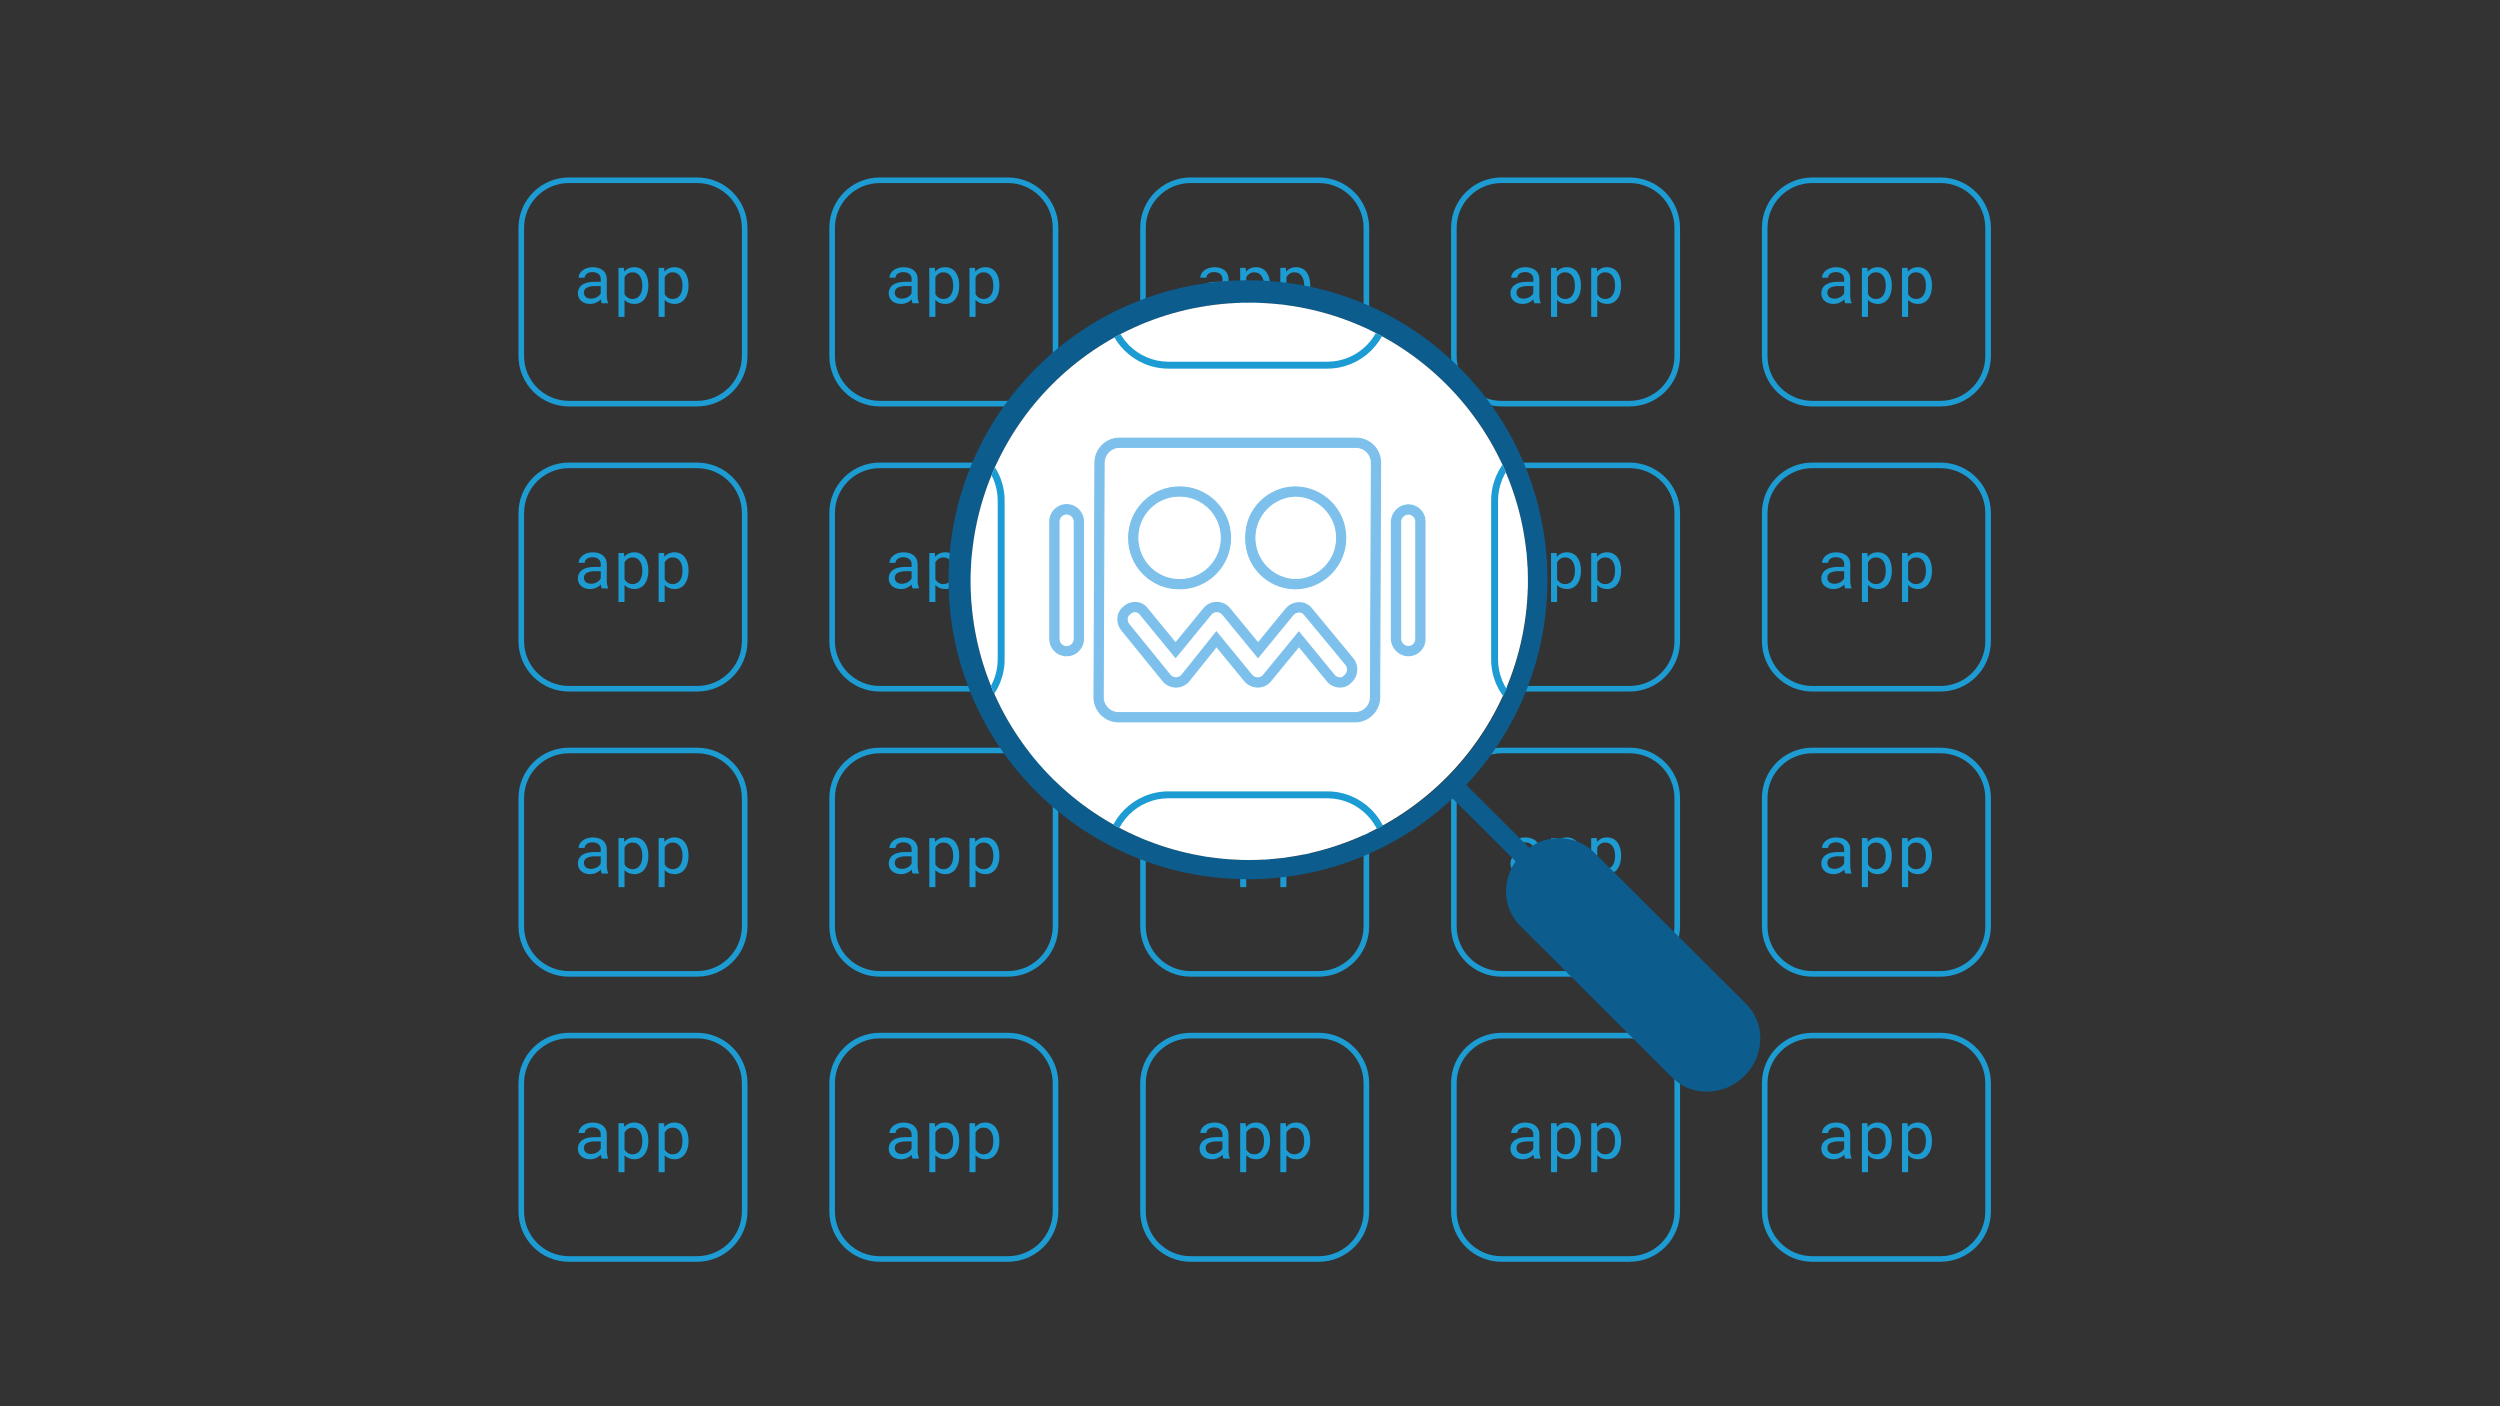 <svg viewBox="0 0 1200 675" xmlns:xlink="http://www.w3.org/1999/xlink" xmlns="http://www.w3.org/2000/svg" id="Layer_1"><rect x="0" y="0" width="1200" height="675" fill="#333333" stroke="none"/><defs><style>.cls-1{fill:none;}.cls-2{clip-path:url(#clippath);}.cls-3{fill:#fff;}.cls-4{fill:#1d9cd3;}.cls-5{fill:#0c5c8d;}.cls-6{stroke-width:.432px;}.cls-6,.cls-7{fill:#7cc0eb;stroke:#7cc0eb;stroke-miterlimit:10;}.cls-7{stroke-width:.535px;}</style><clipPath id="clippath"><path d="m465.891,279.046c0-73.873,59.886-133.758,133.758-133.758s133.758,59.886,133.758,133.758-59.886,133.758-133.758,133.758c-73.837-.086-133.672-59.921-133.758-133.758Z" class="cls-1"></path></clipPath></defs><g id="app"><g id="ac1b470b-d1c7-431e-8735-0d6f71554156"><g id="e9a81c9d-a0d8-4727-86e8-52d1500946b0"><path d="m334.603,195.089h-61.548c-13.348-.015-24.165-10.832-24.18-24.18v-61.548c.015-13.348,10.832-24.165,24.18-24.18h61.548c13.348.015,24.165,10.832,24.18,24.18v61.548c-.015,13.348-10.832,24.165-24.18,24.18Zm-61.548-107.227c-11.868.013-21.486,9.631-21.499,21.499v61.548c.013,11.868,9.631,21.486,21.499,21.499h61.548c11.868-.013,21.486-9.631,21.499-21.499v-61.548c-.013-11.868-9.631-21.486-21.499-21.499h-61.548Z" class="cls-4"></path></g><path d="m288.833,145.566c-.127-.26-.217-.537-.268-.823-.07-.34-.12-.684-.15-1.029-.305.303-.633.582-.981.834-.374.268-.774.499-1.193.689-.447.204-.913.362-1.391.472-.515.118-1.042.177-1.571.174-.832.015-1.66-.116-2.447-.386-.679-.234-1.308-.593-1.855-1.059-.501-.439-.902-.98-1.177-1.587-.279-.625-.421-1.302-.416-1.986-.019-.851.172-1.694.558-2.453.375-.704.917-1.305,1.579-1.75.748-.496,1.582-.85,2.458-1.043,1.055-.242,2.135-.358,3.217-.346h3.166v-1.34c.008-.476-.088-.948-.281-1.383-.186-.404-.461-.762-.804-1.045-.375-.302-.804-.529-1.265-.667-.542-.163-1.106-.243-1.673-.236-.524-.006-1.045.068-1.547.22-.415.126-.805.323-1.153.582-.304.229-.554.522-.732.858-.172.315-.264.668-.268,1.027h-2.922c.015-.636.178-1.259.477-1.82.333-.621.789-1.169,1.34-1.608.635-.505,1.352-.896,2.12-1.155.914-.305,1.873-.454,2.836-.44.906-.007,1.808.112,2.681.354.779.212,1.508.577,2.145,1.072.603.478,1.089,1.088,1.421,1.783.36.782.537,1.635.517,2.496v7.903c.004.602.057,1.203.158,1.796.087.567.234,1.123.44,1.659v.249l-3.018-.008Zm-5.136-2.214c.537.004,1.072-.07,1.587-.22.469-.137.92-.333,1.34-.582.384-.225.736-.502,1.045-.823.277-.286.509-.613.689-.968v-3.439h-2.697c-1.361-.068-2.718.19-3.959.753-.902.438-1.458,1.37-1.413,2.372-.004.398.068.793.212,1.163.139.351.356.666.635.919.313.272.678.477,1.072.603.48.155.983.229,1.488.22Z" class="cls-4"></path><path d="m311.217,137.259c.01,1.148-.138,2.292-.44,3.399-.26.984-.696,1.914-1.287,2.742-.549.76-1.267,1.383-2.096,1.82-.881.453-1.861.681-2.852.662-.938.018-1.87-.153-2.74-.504-.777-.325-1.471-.819-2.035-1.445v8.168h-2.909v-23.528h2.654l.142,1.852c.549-.687,1.25-1.238,2.048-1.608.879-.387,1.831-.577,2.791-.558,1.001-.02,1.992.201,2.89.646.832.424,1.553,1.037,2.104,1.791.595.826,1.031,1.755,1.287,2.74.303,1.136.451,2.309.44,3.485l.003.338Zm-2.906-.34c.006-.796-.084-1.59-.268-2.364-.165-.704-.452-1.374-.85-1.978-.371-.561-.868-1.027-1.453-1.359-.645-.35-1.371-.524-2.104-.504-.831-.028-1.651.199-2.348.651-.629.432-1.147,1.004-1.515,1.673v8.184c.365.658.882,1.221,1.507,1.641.713.449,1.546.672,2.388.638.729.019,1.45-.158,2.088-.512.584-.336,1.079-.807,1.445-1.373.392-.612.677-1.286.842-1.994.183-.777.273-1.574.268-2.372v-.33Z" class="cls-4"></path><path d="m330.494,137.259c.008,1.148-.14,2.291-.44,3.399-.262.984-.698,1.913-1.289,2.742-.549.76-1.266,1.383-2.096,1.82-.88.453-1.86.681-2.85.662-.939.018-1.871-.153-2.742-.504-.777-.325-1.471-.819-2.035-1.445v8.168h-2.906v-23.528h2.657l.139,1.852c.549-.688,1.252-1.239,2.051-1.608.878-.387,1.829-.577,2.788-.558,1.001-.02,1.993.201,2.89.646.832.423,1.553,1.037,2.104,1.791.595.826,1.032,1.755,1.289,2.74.302,1.137.45,2.309.44,3.485v.338Zm-2.906-.34c.007-.796-.083-1.59-.268-2.364-.164-.704-.45-1.374-.847-1.978-.371-.561-.869-1.026-1.453-1.359-.645-.35-1.371-.524-2.104-.504-.831-.029-1.651.199-2.348.651-.629.431-1.149,1.004-1.517,1.673v8.184c.366.658.884,1.221,1.509,1.641.712.449,1.544.672,2.386.638.73.019,1.452-.158,2.091-.512.583-.338,1.078-.808,1.445-1.373.391-.612.675-1.287.839-1.994.184-.777.274-1.574.268-2.372v-.33Z" class="cls-4"></path></g></g><g id="app-2"><g id="ac1b470b-d1c7-431e-8735-0d6f71554156-2"><g id="e9a81c9d-a0d8-4727-86e8-52d1500946b0-2"><path d="m483.815,195.089h-61.548c-13.348-.015-24.165-10.832-24.18-24.18v-61.548c.015-13.348,10.832-24.165,24.18-24.18h61.548c13.348.015,24.165,10.832,24.18,24.18v61.548c-.015,13.348-10.832,24.165-24.18,24.18Zm-61.548-107.227c-11.868.013-21.486,9.631-21.499,21.499v61.548c.013,11.868,9.631,21.486,21.499,21.499h61.548c11.868-.013,21.486-9.631,21.499-21.499v-61.548c-.013-11.868-9.631-21.486-21.499-21.499h-61.548Z" class="cls-4"></path></g><path d="m438.045,145.566c-.127-.26-.217-.537-.268-.823-.07-.34-.12-.684-.15-1.029-.305.303-.633.582-.981.834-.374.268-.774.499-1.193.689-.447.204-.913.362-1.391.472-.515.118-1.042.177-1.571.174-.832.015-1.66-.116-2.447-.386-.679-.234-1.308-.593-1.855-1.059-.501-.439-.902-.98-1.177-1.587-.279-.625-.421-1.302-.416-1.986-.019-.851.172-1.694.558-2.453.375-.704.917-1.305,1.579-1.75.748-.496,1.582-.85,2.458-1.043,1.055-.242,2.135-.358,3.217-.346h3.166v-1.34c.008-.476-.088-.948-.281-1.383-.186-.404-.461-.762-.804-1.045-.375-.302-.804-.529-1.265-.667-.542-.163-1.106-.243-1.673-.236-.524-.006-1.045.068-1.547.22-.415.126-.805.323-1.153.582-.304.229-.554.522-.732.858-.172.315-.264.668-.268,1.027h-2.922c.015-.636.178-1.259.477-1.82.333-.621.789-1.169,1.34-1.608.635-.505,1.352-.896,2.12-1.155.914-.305,1.873-.454,2.836-.44.906-.007,1.808.112,2.681.354.779.212,1.508.577,2.145,1.072.603.478,1.089,1.088,1.421,1.783.36.782.537,1.635.517,2.496v7.903c.004.602.057,1.203.158,1.796.087.567.234,1.123.44,1.659v.249l-3.018-.008Zm-5.136-2.214c.537.004,1.072-.07,1.587-.22.469-.137.92-.333,1.34-.582.384-.225.736-.502,1.045-.823.277-.286.509-.613.689-.968v-3.439h-2.697c-1.361-.068-2.718.19-3.959.753-.902.438-1.458,1.37-1.413,2.372-.004.398.068.793.212,1.163.139.351.356.666.635.919.313.272.678.477,1.072.603.48.155.983.229,1.488.22Z" class="cls-4"></path><path d="m460.429,137.259c.01,1.148-.138,2.292-.44,3.399-.26.984-.696,1.914-1.287,2.742-.549.76-1.267,1.383-2.096,1.82-.881.453-1.861.681-2.852.662-.938.018-1.87-.153-2.74-.504-.777-.325-1.471-.819-2.035-1.445v8.168h-2.909v-23.528h2.654l.142,1.852c.549-.687,1.25-1.238,2.048-1.608.879-.387,1.831-.577,2.791-.558,1.001-.02,1.992.201,2.89.646.832.424,1.553,1.037,2.104,1.791.595.826,1.031,1.755,1.287,2.74.303,1.136.451,2.309.44,3.485l.003.338Zm-2.906-.34c.006-.796-.084-1.59-.268-2.364-.165-.704-.452-1.374-.85-1.978-.371-.561-.868-1.027-1.453-1.359-.645-.35-1.371-.524-2.104-.504-.831-.028-1.651.199-2.348.651-.629.432-1.147,1.004-1.515,1.673v8.184c.365.658.882,1.221,1.507,1.641.713.449,1.546.672,2.388.638.729.019,1.45-.158,2.088-.512.584-.336,1.079-.807,1.445-1.373.392-.612.677-1.286.842-1.994.183-.777.273-1.574.268-2.372v-.33Z" class="cls-4"></path><path d="m479.706,137.259c.008,1.148-.14,2.291-.44,3.399-.262.984-.698,1.913-1.289,2.742-.549.76-1.266,1.383-2.096,1.82-.88.453-1.86.681-2.85.662-.939.018-1.871-.153-2.742-.504-.777-.325-1.471-.819-2.035-1.445v8.168h-2.906v-23.528h2.657l.139,1.852c.549-.688,1.252-1.239,2.051-1.608.878-.387,1.829-.577,2.788-.558,1.001-.02,1.993.201,2.89.646.832.423,1.553,1.037,2.104,1.791.595.826,1.032,1.755,1.289,2.74.302,1.137.45,2.309.44,3.485v.338Zm-2.906-.34c.007-.796-.083-1.59-.268-2.364-.164-.704-.45-1.374-.847-1.978-.371-.561-.869-1.026-1.453-1.359-.645-.35-1.371-.524-2.104-.504-.831-.029-1.651.199-2.348.651-.629.431-1.149,1.004-1.517,1.673v8.184c.366.658.884,1.221,1.509,1.641.712.449,1.544.672,2.386.638.73.019,1.452-.158,2.091-.512.583-.338,1.078-.808,1.445-1.373.391-.612.675-1.287.839-1.994.184-.777.274-1.574.268-2.372v-.33Z" class="cls-4"></path></g></g><g id="app-3"><g id="ac1b470b-d1c7-431e-8735-0d6f71554156-3"><g id="e9a81c9d-a0d8-4727-86e8-52d1500946b0-3"><path d="m633.027,195.089h-61.548c-13.348-.015-24.165-10.832-24.18-24.18v-61.548c.015-13.348,10.832-24.165,24.18-24.18h61.548c13.348.015,24.165,10.832,24.18,24.18v61.548c-.015,13.348-10.832,24.165-24.18,24.18Zm-61.548-107.227c-11.868.013-21.486,9.631-21.499,21.499v61.548c.013,11.868,9.631,21.486,21.499,21.499h61.548c11.868-.013,21.486-9.631,21.499-21.499v-61.548c-.013-11.868-9.631-21.486-21.499-21.499h-61.548Z" class="cls-4"></path></g><path d="m587.257,145.566c-.127-.26-.217-.537-.268-.823-.07-.34-.12-.684-.15-1.029-.305.303-.633.582-.981.834-.374.268-.774.499-1.193.689-.447.204-.913.362-1.391.472-.515.118-1.042.177-1.571.174-.832.015-1.66-.116-2.447-.386-.679-.234-1.308-.593-1.855-1.059-.501-.439-.902-.98-1.177-1.587-.279-.625-.421-1.302-.416-1.986-.019-.851.172-1.694.558-2.453.375-.704.917-1.305,1.579-1.75.748-.496,1.582-.85,2.458-1.043,1.055-.242,2.135-.358,3.217-.346h3.166v-1.34c.008-.476-.088-.948-.281-1.383-.186-.404-.461-.762-.804-1.045-.375-.302-.804-.529-1.265-.667-.542-.163-1.106-.243-1.673-.236-.524-.006-1.045.068-1.547.22-.415.126-.805.323-1.153.582-.304.229-.554.522-.732.858-.172.315-.264.668-.268,1.027h-2.922c.015-.636.178-1.259.477-1.82.333-.621.789-1.169,1.34-1.608.635-.505,1.352-.896,2.12-1.155.914-.305,1.873-.454,2.836-.44.906-.007,1.808.112,2.681.354.779.212,1.508.577,2.145,1.072.603.478,1.089,1.088,1.421,1.783.36.782.537,1.635.517,2.496v7.903c.004.602.057,1.203.158,1.796.087.567.234,1.123.44,1.659v.249l-3.018-.008Zm-5.136-2.214c.537.004,1.072-.07,1.587-.22.469-.137.92-.333,1.34-.582.384-.225.736-.502,1.045-.823.277-.286.509-.613.689-.968v-3.439h-2.697c-1.361-.068-2.718.19-3.959.753-.902.438-1.458,1.37-1.413,2.372-.004.398.068.793.212,1.163.139.351.356.666.635.919.313.272.678.477,1.072.603.48.155.983.229,1.488.22Z" class="cls-4"></path><path d="m609.641,137.259c.01,1.148-.138,2.292-.44,3.399-.26.984-.696,1.914-1.287,2.742-.549.76-1.267,1.383-2.096,1.82-.881.453-1.861.681-2.852.662-.938.018-1.87-.153-2.74-.504-.777-.325-1.471-.819-2.035-1.445v8.168h-2.909v-23.528h2.654l.142,1.852c.549-.687,1.25-1.238,2.048-1.608.879-.387,1.831-.577,2.791-.558,1.001-.02,1.992.201,2.89.646.832.424,1.553,1.037,2.104,1.791.595.826,1.031,1.755,1.287,2.74.303,1.136.451,2.309.44,3.485l.003.338Zm-2.906-.34c.006-.796-.084-1.59-.268-2.364-.165-.704-.452-1.374-.85-1.978-.371-.561-.868-1.027-1.453-1.359-.645-.35-1.371-.524-2.104-.504-.831-.028-1.651.199-2.348.651-.629.432-1.147,1.004-1.515,1.673v8.184c.365.658.882,1.221,1.507,1.641.713.449,1.546.672,2.388.638.729.019,1.45-.158,2.088-.512.584-.336,1.079-.807,1.445-1.373.392-.612.677-1.286.842-1.994.183-.777.273-1.574.268-2.372v-.33Z" class="cls-4"></path><path d="m628.917,137.259c.008,1.148-.14,2.291-.44,3.399-.262.984-.698,1.913-1.289,2.742-.549.76-1.266,1.383-2.096,1.82-.88.453-1.86.681-2.85.662-.939.018-1.871-.153-2.742-.504-.777-.325-1.471-.819-2.035-1.445v8.168h-2.906v-23.528h2.657l.139,1.852c.549-.688,1.252-1.239,2.051-1.608.878-.387,1.829-.577,2.788-.558,1.001-.02,1.993.201,2.89.646.832.423,1.553,1.037,2.104,1.791.595.826,1.032,1.755,1.289,2.74.302,1.137.45,2.309.44,3.485v.338Zm-2.906-.34c.007-.796-.083-1.59-.268-2.364-.164-.704-.45-1.374-.847-1.978-.371-.561-.869-1.026-1.453-1.359-.645-.35-1.371-.524-2.104-.504-.831-.029-1.651.199-2.348.651-.629.431-1.149,1.004-1.517,1.673v8.184c.366.658.884,1.221,1.509,1.641.712.449,1.544.672,2.386.638.73.019,1.452-.158,2.091-.512.583-.338,1.078-.808,1.445-1.373.391-.612.675-1.287.839-1.994.184-.777.274-1.574.268-2.372v-.33Z" class="cls-4"></path></g></g><g id="app-4"><g id="ac1b470b-d1c7-431e-8735-0d6f71554156-4"><g id="e9a81c9d-a0d8-4727-86e8-52d1500946b0-4"><path d="m782.239,195.089h-61.548c-13.348-.015-24.165-10.832-24.18-24.18v-61.548c.015-13.348,10.832-24.165,24.18-24.18h61.548c13.348.015,24.165,10.832,24.18,24.18v61.548c-.015,13.348-10.832,24.165-24.18,24.18Zm-61.548-107.227c-11.868.013-21.486,9.631-21.499,21.499v61.548c.013,11.868,9.631,21.486,21.499,21.499h61.548c11.868-.013,21.486-9.631,21.499-21.499v-61.548c-.013-11.868-9.631-21.486-21.499-21.499h-61.548Z" class="cls-4"></path></g><path d="m736.469,145.566c-.127-.26-.217-.537-.268-.823-.07-.34-.12-.684-.15-1.029-.305.303-.633.582-.981.834-.374.268-.774.499-1.193.689-.447.204-.913.362-1.391.472-.515.118-1.042.177-1.571.174-.832.015-1.66-.116-2.447-.386-.679-.234-1.308-.593-1.855-1.059-.501-.439-.902-.98-1.177-1.587-.279-.625-.421-1.302-.416-1.986-.019-.851.172-1.694.558-2.453.375-.704.917-1.305,1.579-1.75.748-.496,1.582-.85,2.458-1.043,1.055-.242,2.135-.358,3.217-.346h3.166v-1.34c.008-.476-.088-.948-.281-1.383-.186-.404-.461-.762-.804-1.045-.375-.302-.804-.529-1.265-.667-.542-.163-1.106-.243-1.673-.236-.524-.006-1.045.068-1.547.22-.415.126-.805.323-1.153.582-.304.229-.554.522-.732.858-.172.315-.264.668-.268,1.027h-2.922c.015-.636.178-1.259.477-1.82.333-.621.789-1.169,1.34-1.608.635-.505,1.352-.896,2.12-1.155.914-.305,1.873-.454,2.836-.44.906-.007,1.808.112,2.681.354.779.212,1.508.577,2.145,1.072.603.478,1.089,1.088,1.421,1.783.36.782.537,1.635.517,2.496v7.903c.004.602.057,1.203.158,1.796.087.567.234,1.123.44,1.659v.249l-3.018-.008Zm-5.136-2.214c.537.004,1.072-.07,1.587-.22.469-.137.92-.333,1.34-.582.384-.225.736-.502,1.045-.823.277-.286.509-.613.689-.968v-3.439h-2.697c-1.361-.068-2.718.19-3.959.753-.902.438-1.458,1.37-1.413,2.372-.004.398.068.793.212,1.163.139.351.356.666.635.919.313.272.678.477,1.072.603.48.155.983.229,1.488.22Z" class="cls-4"></path><path d="m758.853,137.259c.01,1.148-.138,2.292-.44,3.399-.26.984-.696,1.914-1.287,2.742-.549.76-1.267,1.383-2.096,1.82-.881.453-1.861.681-2.852.662-.938.018-1.87-.153-2.74-.504-.777-.325-1.471-.819-2.035-1.445v8.168h-2.909v-23.528h2.654l.142,1.852c.549-.687,1.25-1.238,2.048-1.608.879-.387,1.831-.577,2.791-.558,1.001-.02,1.992.201,2.89.646.832.424,1.553,1.037,2.104,1.791.595.826,1.031,1.755,1.287,2.74.303,1.136.451,2.309.44,3.485l.003.338Zm-2.906-.34c.006-.796-.084-1.59-.268-2.364-.165-.704-.452-1.374-.85-1.978-.371-.561-.868-1.027-1.453-1.359-.645-.35-1.371-.524-2.104-.504-.831-.028-1.651.199-2.348.651-.629.432-1.147,1.004-1.515,1.673v8.184c.365.658.882,1.221,1.507,1.641.713.449,1.546.672,2.388.638.729.019,1.45-.158,2.088-.512.584-.336,1.079-.807,1.445-1.373.392-.612.677-1.286.842-1.994.183-.777.273-1.574.268-2.372v-.33Z" class="cls-4"></path><path d="m778.129,137.259c.008,1.148-.14,2.291-.44,3.399-.262.984-.698,1.913-1.289,2.742-.549.76-1.266,1.383-2.096,1.82-.88.453-1.86.681-2.85.662-.939.018-1.871-.153-2.742-.504-.777-.325-1.471-.819-2.035-1.445v8.168h-2.906v-23.528h2.657l.139,1.852c.549-.688,1.252-1.239,2.051-1.608.878-.387,1.829-.577,2.788-.558,1.001-.02,1.993.201,2.89.646.832.423,1.553,1.037,2.104,1.791.595.826,1.032,1.755,1.289,2.74.302,1.137.45,2.309.44,3.485v.338Zm-2.906-.34c.007-.796-.083-1.59-.268-2.364-.164-.704-.45-1.374-.847-1.978-.371-.561-.869-1.026-1.453-1.359-.645-.35-1.371-.524-2.104-.504-.831-.029-1.651.199-2.348.651-.629.431-1.149,1.004-1.517,1.673v8.184c.366.658.884,1.221,1.509,1.641.712.449,1.544.672,2.386.638.73.019,1.452-.158,2.091-.512.583-.338,1.078-.808,1.445-1.373.391-.612.675-1.287.839-1.994.184-.777.274-1.574.268-2.372v-.33Z" class="cls-4"></path></g></g><g id="app-5"><g id="ac1b470b-d1c7-431e-8735-0d6f71554156-5"><g id="e9a81c9d-a0d8-4727-86e8-52d1500946b0-5"><path d="m931.451,195.089h-61.548c-13.348-.015-24.165-10.832-24.18-24.18v-61.548c.015-13.348,10.832-24.165,24.18-24.18h61.548c13.348.015,24.165,10.832,24.18,24.18v61.548c-.015,13.348-10.832,24.165-24.18,24.18Zm-61.548-107.227c-11.868.013-21.486,9.631-21.499,21.499v61.548c.013,11.868,9.631,21.486,21.499,21.499h61.548c11.868-.013,21.486-9.631,21.499-21.499v-61.548c-.013-11.868-9.631-21.486-21.499-21.499h-61.548Z" class="cls-4"></path></g><path d="m885.681,145.566c-.127-.26-.217-.537-.268-.823-.07-.34-.12-.684-.15-1.029-.305.303-.633.582-.981.834-.374.268-.774.499-1.193.689-.447.204-.913.362-1.391.472-.515.118-1.042.177-1.571.174-.832.015-1.66-.116-2.447-.386-.679-.234-1.308-.593-1.855-1.059-.501-.439-.902-.98-1.177-1.587-.279-.625-.421-1.302-.416-1.986-.019-.851.172-1.694.558-2.453.375-.704.917-1.305,1.579-1.75.748-.496,1.582-.85,2.458-1.043,1.055-.242,2.135-.358,3.217-.346h3.166v-1.34c.008-.476-.088-.948-.281-1.383-.186-.404-.461-.762-.804-1.045-.375-.302-.804-.529-1.265-.667-.542-.163-1.106-.243-1.673-.236-.524-.006-1.045.068-1.547.22-.415.126-.805.323-1.153.582-.304.229-.554.522-.732.858-.172.315-.264.668-.268,1.027h-2.922c.015-.636.178-1.259.477-1.82.333-.621.789-1.169,1.34-1.608.635-.505,1.352-.896,2.12-1.155.914-.305,1.873-.454,2.836-.44.906-.007,1.808.112,2.681.354.779.212,1.508.577,2.145,1.072.603.478,1.089,1.088,1.421,1.783.36.782.537,1.635.517,2.496v7.903c.004.602.057,1.203.158,1.796.087.567.234,1.123.44,1.659v.249l-3.018-.008Zm-5.136-2.214c.537.004,1.072-.07,1.587-.22.469-.137.92-.333,1.34-.582.384-.225.736-.502,1.045-.823.277-.286.509-.613.689-.968v-3.439h-2.697c-1.361-.068-2.718.19-3.959.753-.902.438-1.458,1.37-1.413,2.372-.004.398.068.793.212,1.163.139.351.356.666.635.919.313.272.678.477,1.072.603.48.155.983.229,1.488.22Z" class="cls-4"></path><path d="m908.065,137.259c.01,1.148-.138,2.292-.44,3.399-.26.984-.696,1.914-1.287,2.742-.549.76-1.267,1.383-2.096,1.82-.881.453-1.861.681-2.852.662-.938.018-1.87-.153-2.74-.504-.777-.325-1.471-.819-2.035-1.445v8.168h-2.909v-23.528h2.654l.142,1.852c.549-.687,1.25-1.238,2.048-1.608.879-.387,1.831-.577,2.791-.558,1.001-.02,1.992.201,2.89.646.832.424,1.553,1.037,2.104,1.791.595.826,1.031,1.755,1.287,2.74.303,1.136.451,2.309.44,3.485l.003.338Zm-2.906-.34c.006-.796-.084-1.59-.268-2.364-.165-.704-.452-1.374-.85-1.978-.371-.561-.868-1.027-1.453-1.359-.645-.35-1.371-.524-2.104-.504-.831-.028-1.651.199-2.348.651-.629.432-1.147,1.004-1.515,1.673v8.184c.365.658.882,1.221,1.507,1.641.713.449,1.546.672,2.388.638.729.019,1.45-.158,2.088-.512.584-.336,1.079-.807,1.445-1.373.392-.612.677-1.286.842-1.994.183-.777.273-1.574.268-2.372v-.33Z" class="cls-4"></path><path d="m927.341,137.259c.008,1.148-.14,2.291-.44,3.399-.262.984-.698,1.913-1.289,2.742-.549.76-1.266,1.383-2.096,1.82-.88.453-1.86.681-2.85.662-.939.018-1.871-.153-2.742-.504-.777-.325-1.471-.819-2.035-1.445v8.168h-2.906v-23.528h2.657l.139,1.852c.549-.688,1.252-1.239,2.051-1.608.878-.387,1.829-.577,2.788-.558,1.001-.02,1.993.201,2.89.646.832.423,1.553,1.037,2.104,1.791.595.826,1.032,1.755,1.289,2.74.302,1.137.45,2.309.44,3.485v.338Zm-2.906-.34c.007-.796-.083-1.59-.268-2.364-.164-.704-.45-1.374-.847-1.978-.371-.561-.869-1.026-1.453-1.359-.645-.35-1.371-.524-2.104-.504-.831-.029-1.651.199-2.348.651-.629.431-1.149,1.004-1.517,1.673v8.184c.366.658.884,1.221,1.509,1.641.712.449,1.544.672,2.386.638.73.019,1.452-.158,2.091-.512.583-.338,1.078-.808,1.445-1.373.391-.612.675-1.287.839-1.994.184-.777.274-1.574.268-2.372v-.33Z" class="cls-4"></path></g></g><g id="app-6"><g id="ac1b470b-d1c7-431e-8735-0d6f71554156-6"><g id="e9a81c9d-a0d8-4727-86e8-52d1500946b0-6"><path d="m334.603,331.943h-61.548c-13.348-.015-24.165-10.832-24.18-24.18v-61.548c.015-13.348,10.832-24.165,24.18-24.18h61.548c13.348.015,24.165,10.832,24.18,24.18v61.548c-.015,13.348-10.832,24.165-24.18,24.18Zm-61.548-107.227c-11.868.013-21.486,9.631-21.499,21.499v61.548c.013,11.868,9.631,21.486,21.499,21.499h61.548c11.868-.013,21.486-9.631,21.499-21.499v-61.548c-.013-11.868-9.631-21.486-21.499-21.499h-61.548Z" class="cls-4"></path></g><path d="m288.833,282.421c-.127-.26-.217-.537-.268-.823-.07-.34-.12-.684-.15-1.029-.305.303-.633.582-.981.834-.374.268-.774.499-1.193.689-.447.204-.913.362-1.391.472-.515.118-1.042.177-1.571.174-.832.015-1.66-.116-2.447-.386-.679-.234-1.308-.593-1.855-1.059-.501-.439-.902-.98-1.177-1.587-.279-.625-.421-1.302-.416-1.986-.019-.851.172-1.694.558-2.453.375-.704.917-1.305,1.579-1.75.748-.496,1.582-.85,2.458-1.043,1.055-.242,2.135-.358,3.217-.346h3.166v-1.34c.008-.476-.088-.948-.281-1.383-.186-.404-.461-.762-.804-1.045-.375-.302-.804-.529-1.265-.667-.542-.163-1.106-.243-1.673-.236-.524-.006-1.045.068-1.547.22-.415.126-.805.323-1.153.582-.304.229-.554.522-.732.858-.172.315-.264.668-.268,1.027h-2.922c.015-.636.178-1.259.477-1.82.333-.621.789-1.169,1.34-1.608.635-.505,1.352-.896,2.12-1.155.914-.305,1.873-.454,2.836-.44.906-.007,1.808.112,2.681.354.779.212,1.508.577,2.145,1.072.603.478,1.089,1.088,1.421,1.783.36.782.537,1.635.517,2.496v7.903c.004.602.057,1.203.158,1.796.087.567.234,1.123.44,1.659v.249l-3.018-.008Zm-5.136-2.214c.537.004,1.072-.07,1.587-.22.469-.137.92-.333,1.34-.582.384-.225.736-.502,1.045-.823.277-.286.509-.613.689-.968v-3.439h-2.697c-1.361-.068-2.718.19-3.959.753-.902.438-1.458,1.37-1.413,2.372-.004.398.068.793.212,1.163.139.351.356.666.635.919.313.272.678.477,1.072.603.48.155.983.229,1.488.22Z" class="cls-4"></path><path d="m311.217,274.113c.01,1.148-.138,2.292-.44,3.399-.26.984-.696,1.914-1.287,2.742-.549.76-1.267,1.383-2.096,1.82-.881.453-1.861.681-2.852.662-.938.018-1.87-.153-2.74-.504-.777-.325-1.471-.819-2.035-1.445v8.168h-2.909v-23.528h2.654l.142,1.852c.549-.687,1.25-1.238,2.048-1.608.879-.387,1.831-.577,2.791-.558,1.001-.02,1.992.201,2.89.646.832.424,1.553,1.037,2.104,1.791.595.826,1.031,1.755,1.287,2.74.303,1.136.451,2.309.44,3.485l.003.338Zm-2.906-.34c.006-.796-.084-1.59-.268-2.364-.165-.704-.452-1.374-.85-1.978-.371-.561-.868-1.027-1.453-1.359-.645-.35-1.371-.524-2.104-.504-.831-.028-1.651.199-2.348.651-.629.432-1.147,1.004-1.515,1.673v8.184c.365.658.882,1.221,1.507,1.641.713.449,1.546.672,2.388.638.729.019,1.45-.158,2.088-.512.584-.336,1.079-.807,1.445-1.373.392-.612.677-1.286.842-1.994.183-.777.273-1.574.268-2.372v-.33Z" class="cls-4"></path><path d="m330.494,274.113c.008,1.148-.14,2.291-.44,3.399-.262.984-.698,1.913-1.289,2.742-.549.76-1.266,1.383-2.096,1.82-.88.453-1.86.681-2.85.662-.939.018-1.871-.153-2.742-.504-.777-.325-1.471-.819-2.035-1.445v8.168h-2.906v-23.528h2.657l.139,1.852c.549-.688,1.252-1.239,2.051-1.608.878-.387,1.829-.577,2.788-.558,1.001-.02,1.993.201,2.89.646.832.423,1.553,1.037,2.104,1.791.595.826,1.032,1.755,1.289,2.74.302,1.137.45,2.309.44,3.485v.338Zm-2.906-.34c.007-.796-.083-1.59-.268-2.364-.164-.704-.45-1.374-.847-1.978-.371-.561-.869-1.026-1.453-1.359-.645-.35-1.371-.524-2.104-.504-.831-.029-1.651.199-2.348.651-.629.431-1.149,1.004-1.517,1.673v8.184c.366.658.884,1.221,1.509,1.641.712.449,1.544.672,2.386.638.73.019,1.452-.158,2.091-.512.583-.338,1.078-.808,1.445-1.373.391-.612.675-1.287.839-1.994.184-.777.274-1.574.268-2.372v-.33Z" class="cls-4"></path></g></g><g id="app-7"><g id="ac1b470b-d1c7-431e-8735-0d6f71554156-7"><g id="e9a81c9d-a0d8-4727-86e8-52d1500946b0-7"><path d="m483.815,331.943h-61.548c-13.348-.015-24.165-10.832-24.18-24.18v-61.548c.015-13.348,10.832-24.165,24.18-24.18h61.548c13.348.015,24.165,10.832,24.18,24.18v61.548c-.015,13.348-10.832,24.165-24.18,24.18Zm-61.548-107.227c-11.868.013-21.486,9.631-21.499,21.499v61.548c.013,11.868,9.631,21.486,21.499,21.499h61.548c11.868-.013,21.486-9.631,21.499-21.499v-61.548c-.013-11.868-9.631-21.486-21.499-21.499h-61.548Z" class="cls-4"></path></g><path d="m438.045,282.421c-.127-.26-.217-.537-.268-.823-.07-.34-.12-.684-.15-1.029-.305.303-.633.582-.981.834-.374.268-.774.499-1.193.689-.447.204-.913.362-1.391.472-.515.118-1.042.177-1.571.174-.832.015-1.66-.116-2.447-.386-.679-.234-1.308-.593-1.855-1.059-.501-.439-.902-.98-1.177-1.587-.279-.625-.421-1.302-.416-1.986-.019-.851.172-1.694.558-2.453.375-.704.917-1.305,1.579-1.75.748-.496,1.582-.85,2.458-1.043,1.055-.242,2.135-.358,3.217-.346h3.166v-1.34c.008-.476-.088-.948-.281-1.383-.186-.404-.461-.762-.804-1.045-.375-.302-.804-.529-1.265-.667-.542-.163-1.106-.243-1.673-.236-.524-.006-1.045.068-1.547.22-.415.126-.805.323-1.153.582-.304.229-.554.522-.732.858-.172.315-.264.668-.268,1.027h-2.922c.015-.636.178-1.259.477-1.82.333-.621.789-1.169,1.34-1.608.635-.505,1.352-.896,2.12-1.155.914-.305,1.873-.454,2.836-.44.906-.007,1.808.112,2.681.354.779.212,1.508.577,2.145,1.072.603.478,1.089,1.088,1.421,1.783.36.782.537,1.635.517,2.496v7.903c.004.602.057,1.203.158,1.796.087.567.234,1.123.44,1.659v.249l-3.018-.008Zm-5.136-2.214c.537.004,1.072-.07,1.587-.22.469-.137.92-.333,1.34-.582.384-.225.736-.502,1.045-.823.277-.286.509-.613.689-.968v-3.439h-2.697c-1.361-.068-2.718.19-3.959.753-.902.438-1.458,1.37-1.413,2.372-.004.398.068.793.212,1.163.139.351.356.666.635.919.313.272.678.477,1.072.603.48.155.983.229,1.488.22Z" class="cls-4"></path><path d="m460.429,274.113c.01,1.148-.138,2.292-.44,3.399-.26.984-.696,1.914-1.287,2.742-.549.76-1.267,1.383-2.096,1.82-.881.453-1.861.681-2.852.662-.938.018-1.87-.153-2.74-.504-.777-.325-1.471-.819-2.035-1.445v8.168h-2.909v-23.528h2.654l.142,1.852c.549-.687,1.25-1.238,2.048-1.608.879-.387,1.831-.577,2.791-.558,1.001-.02,1.992.201,2.89.646.832.424,1.553,1.037,2.104,1.791.595.826,1.031,1.755,1.287,2.74.303,1.136.451,2.309.44,3.485l.003.338Zm-2.906-.34c.006-.796-.084-1.59-.268-2.364-.165-.704-.452-1.374-.85-1.978-.371-.561-.868-1.027-1.453-1.359-.645-.35-1.371-.524-2.104-.504-.831-.028-1.651.199-2.348.651-.629.432-1.147,1.004-1.515,1.673v8.184c.365.658.882,1.221,1.507,1.641.713.449,1.546.672,2.388.638.729.019,1.45-.158,2.088-.512.584-.336,1.079-.807,1.445-1.373.392-.612.677-1.286.842-1.994.183-.777.273-1.574.268-2.372v-.33Z" class="cls-4"></path><path d="m479.706,274.113c.008,1.148-.14,2.291-.44,3.399-.262.984-.698,1.913-1.289,2.742-.549.76-1.266,1.383-2.096,1.82-.88.453-1.86.681-2.85.662-.939.018-1.871-.153-2.742-.504-.777-.325-1.471-.819-2.035-1.445v8.168h-2.906v-23.528h2.657l.139,1.852c.549-.688,1.252-1.239,2.051-1.608.878-.387,1.829-.577,2.788-.558,1.001-.02,1.993.201,2.89.646.832.423,1.553,1.037,2.104,1.791.595.826,1.032,1.755,1.289,2.74.302,1.137.45,2.309.44,3.485v.338Zm-2.906-.34c.007-.796-.083-1.59-.268-2.364-.164-.704-.45-1.374-.847-1.978-.371-.561-.869-1.026-1.453-1.359-.645-.35-1.371-.524-2.104-.504-.831-.029-1.651.199-2.348.651-.629.431-1.149,1.004-1.517,1.673v8.184c.366.658.884,1.221,1.509,1.641.712.449,1.544.672,2.386.638.73.019,1.452-.158,2.091-.512.583-.338,1.078-.808,1.445-1.373.391-.612.675-1.287.839-1.994.184-.777.274-1.574.268-2.372v-.33Z" class="cls-4"></path></g></g><g id="app-8"><g id="ac1b470b-d1c7-431e-8735-0d6f71554156-8"><g id="e9a81c9d-a0d8-4727-86e8-52d1500946b0-8"><path d="m782.239,331.943h-61.548c-13.348-.015-24.165-10.832-24.18-24.18v-61.548c.015-13.348,10.832-24.165,24.18-24.18h61.548c13.348.015,24.165,10.832,24.18,24.18v61.548c-.015,13.348-10.832,24.165-24.18,24.18Zm-61.548-107.227c-11.868.013-21.486,9.631-21.499,21.499v61.548c.013,11.868,9.631,21.486,21.499,21.499h61.548c11.868-.013,21.486-9.631,21.499-21.499v-61.548c-.013-11.868-9.631-21.486-21.499-21.499h-61.548Z" class="cls-4"></path></g><path d="m736.469,282.421c-.127-.26-.217-.537-.268-.823-.07-.34-.12-.684-.15-1.029-.305.303-.633.582-.981.834-.374.268-.774.499-1.193.689-.447.204-.913.362-1.391.472-.515.118-1.042.177-1.571.174-.832.015-1.66-.116-2.447-.386-.679-.234-1.308-.593-1.855-1.059-.501-.439-.902-.98-1.177-1.587-.279-.625-.421-1.302-.416-1.986-.019-.851.172-1.694.558-2.453.375-.704.917-1.305,1.579-1.75.748-.496,1.582-.85,2.458-1.043,1.055-.242,2.135-.358,3.217-.346h3.166v-1.34c.008-.476-.088-.948-.281-1.383-.186-.404-.461-.762-.804-1.045-.375-.302-.804-.529-1.265-.667-.542-.163-1.106-.243-1.673-.236-.524-.006-1.045.068-1.547.22-.415.126-.805.323-1.153.582-.304.229-.554.522-.732.858-.172.315-.264.668-.268,1.027h-2.922c.015-.636.178-1.259.477-1.82.333-.621.789-1.169,1.34-1.608.635-.505,1.352-.896,2.12-1.155.914-.305,1.873-.454,2.836-.44.906-.007,1.808.112,2.681.354.779.212,1.508.577,2.145,1.072.603.478,1.089,1.088,1.421,1.783.36.782.537,1.635.517,2.496v7.903c.004.602.057,1.203.158,1.796.087.567.234,1.123.44,1.659v.249l-3.018-.008Zm-5.136-2.214c.537.004,1.072-.07,1.587-.22.469-.137.92-.333,1.34-.582.384-.225.736-.502,1.045-.823.277-.286.509-.613.689-.968v-3.439h-2.697c-1.361-.068-2.718.19-3.959.753-.902.438-1.458,1.37-1.413,2.372-.004.398.068.793.212,1.163.139.351.356.666.635.919.313.272.678.477,1.072.603.48.155.983.229,1.488.22Z" class="cls-4"></path><path d="m758.853,274.113c.01,1.148-.138,2.292-.44,3.399-.26.984-.696,1.914-1.287,2.742-.549.76-1.267,1.383-2.096,1.82-.881.453-1.861.681-2.852.662-.938.018-1.87-.153-2.74-.504-.777-.325-1.471-.819-2.035-1.445v8.168h-2.909v-23.528h2.654l.142,1.852c.549-.687,1.25-1.238,2.048-1.608.879-.387,1.831-.577,2.791-.558,1.001-.02,1.992.201,2.89.646.832.424,1.553,1.037,2.104,1.791.595.826,1.031,1.755,1.287,2.74.303,1.136.451,2.309.44,3.485l.003.338Zm-2.906-.34c.006-.796-.084-1.59-.268-2.364-.165-.704-.452-1.374-.85-1.978-.371-.561-.868-1.027-1.453-1.359-.645-.35-1.371-.524-2.104-.504-.831-.028-1.651.199-2.348.651-.629.432-1.147,1.004-1.515,1.673v8.184c.365.658.882,1.221,1.507,1.641.713.449,1.546.672,2.388.638.729.019,1.45-.158,2.088-.512.584-.336,1.079-.807,1.445-1.373.392-.612.677-1.286.842-1.994.183-.777.273-1.574.268-2.372v-.33Z" class="cls-4"></path><path d="m778.129,274.113c.008,1.148-.14,2.291-.44,3.399-.262.984-.698,1.913-1.289,2.742-.549.76-1.266,1.383-2.096,1.82-.88.453-1.86.681-2.85.662-.939.018-1.871-.153-2.742-.504-.777-.325-1.471-.819-2.035-1.445v8.168h-2.906v-23.528h2.657l.139,1.852c.549-.688,1.252-1.239,2.051-1.608.878-.387,1.829-.577,2.788-.558,1.001-.02,1.993.201,2.89.646.832.423,1.553,1.037,2.104,1.791.595.826,1.032,1.755,1.289,2.74.302,1.137.45,2.309.44,3.485v.338Zm-2.906-.34c.007-.796-.083-1.59-.268-2.364-.164-.704-.45-1.374-.847-1.978-.371-.561-.869-1.026-1.453-1.359-.645-.35-1.371-.524-2.104-.504-.831-.029-1.651.199-2.348.651-.629.431-1.149,1.004-1.517,1.673v8.184c.366.658.884,1.221,1.509,1.641.712.449,1.544.672,2.386.638.73.019,1.452-.158,2.091-.512.583-.338,1.078-.808,1.445-1.373.391-.612.675-1.287.839-1.994.184-.777.274-1.574.268-2.372v-.33Z" class="cls-4"></path></g></g><g id="app-9"><g id="ac1b470b-d1c7-431e-8735-0d6f71554156-9"><g id="e9a81c9d-a0d8-4727-86e8-52d1500946b0-9"><path d="m931.451,331.943h-61.548c-13.348-.015-24.165-10.832-24.18-24.18v-61.548c.015-13.348,10.832-24.165,24.18-24.18h61.548c13.348.015,24.165,10.832,24.18,24.18v61.548c-.015,13.348-10.832,24.165-24.18,24.18Zm-61.548-107.227c-11.868.013-21.486,9.631-21.499,21.499v61.548c.013,11.868,9.631,21.486,21.499,21.499h61.548c11.868-.013,21.486-9.631,21.499-21.499v-61.548c-.013-11.868-9.631-21.486-21.499-21.499h-61.548Z" class="cls-4"></path></g><path d="m885.681,282.421c-.127-.26-.217-.537-.268-.823-.07-.34-.12-.684-.15-1.029-.305.303-.633.582-.981.834-.374.268-.774.499-1.193.689-.447.204-.913.362-1.391.472-.515.118-1.042.177-1.571.174-.832.015-1.66-.116-2.447-.386-.679-.234-1.308-.593-1.855-1.059-.501-.439-.902-.98-1.177-1.587-.279-.625-.421-1.302-.416-1.986-.019-.851.172-1.694.558-2.453.375-.704.917-1.305,1.579-1.75.748-.496,1.582-.85,2.458-1.043,1.055-.242,2.135-.358,3.217-.346h3.166v-1.34c.008-.476-.088-.948-.281-1.383-.186-.404-.461-.762-.804-1.045-.375-.302-.804-.529-1.265-.667-.542-.163-1.106-.243-1.673-.236-.524-.006-1.045.068-1.547.22-.415.126-.805.323-1.153.582-.304.229-.554.522-.732.858-.172.315-.264.668-.268,1.027h-2.922c.015-.636.178-1.259.477-1.82.333-.621.789-1.169,1.34-1.608.635-.505,1.352-.896,2.12-1.155.914-.305,1.873-.454,2.836-.44.906-.007,1.808.112,2.681.354.779.212,1.508.577,2.145,1.072.603.478,1.089,1.088,1.421,1.783.36.782.537,1.635.517,2.496v7.903c.004.602.057,1.203.158,1.796.087.567.234,1.123.44,1.659v.249l-3.018-.008Zm-5.136-2.214c.537.004,1.072-.07,1.587-.22.469-.137.92-.333,1.34-.582.384-.225.736-.502,1.045-.823.277-.286.509-.613.689-.968v-3.439h-2.697c-1.361-.068-2.718.19-3.959.753-.902.438-1.458,1.37-1.413,2.372-.004.398.068.793.212,1.163.139.351.356.666.635.919.313.272.678.477,1.072.603.48.155.983.229,1.488.22Z" class="cls-4"></path><path d="m908.065,274.113c.01,1.148-.138,2.292-.44,3.399-.26.984-.696,1.914-1.287,2.742-.549.76-1.267,1.383-2.096,1.82-.881.453-1.861.681-2.852.662-.938.018-1.87-.153-2.74-.504-.777-.325-1.471-.819-2.035-1.445v8.168h-2.909v-23.528h2.654l.142,1.852c.549-.687,1.25-1.238,2.048-1.608.879-.387,1.831-.577,2.791-.558,1.001-.02,1.992.201,2.89.646.832.424,1.553,1.037,2.104,1.791.595.826,1.031,1.755,1.287,2.74.303,1.136.451,2.309.44,3.485l.003.338Zm-2.906-.34c.006-.796-.084-1.59-.268-2.364-.165-.704-.452-1.374-.85-1.978-.371-.561-.868-1.027-1.453-1.359-.645-.35-1.371-.524-2.104-.504-.831-.028-1.651.199-2.348.651-.629.432-1.147,1.004-1.515,1.673v8.184c.365.658.882,1.221,1.507,1.641.713.449,1.546.672,2.388.638.729.019,1.45-.158,2.088-.512.584-.336,1.079-.807,1.445-1.373.392-.612.677-1.286.842-1.994.183-.777.273-1.574.268-2.372v-.33Z" class="cls-4"></path><path d="m927.341,274.113c.008,1.148-.14,2.291-.44,3.399-.262.984-.698,1.913-1.289,2.742-.549.76-1.266,1.383-2.096,1.82-.88.453-1.86.681-2.85.662-.939.018-1.871-.153-2.742-.504-.777-.325-1.471-.819-2.035-1.445v8.168h-2.906v-23.528h2.657l.139,1.852c.549-.688,1.252-1.239,2.051-1.608.878-.387,1.829-.577,2.788-.558,1.001-.02,1.993.201,2.89.646.832.423,1.553,1.037,2.104,1.791.595.826,1.032,1.755,1.289,2.74.302,1.137.45,2.309.44,3.485v.338Zm-2.906-.34c.007-.796-.083-1.59-.268-2.364-.164-.704-.45-1.374-.847-1.978-.371-.561-.869-1.026-1.453-1.359-.645-.35-1.371-.524-2.104-.504-.831-.029-1.651.199-2.348.651-.629.431-1.149,1.004-1.517,1.673v8.184c.366.658.884,1.221,1.509,1.641.712.449,1.544.672,2.386.638.73.019,1.452-.158,2.091-.512.583-.338,1.078-.808,1.445-1.373.391-.612.675-1.287.839-1.994.184-.777.274-1.574.268-2.372v-.33Z" class="cls-4"></path></g></g><g id="app-10"><g id="ac1b470b-d1c7-431e-8735-0d6f71554156-10"><g id="e9a81c9d-a0d8-4727-86e8-52d1500946b0-10"><path d="m334.603,468.798h-61.548c-13.348-.015-24.165-10.832-24.18-24.18v-61.548c.015-13.348,10.832-24.165,24.18-24.18h61.548c13.348.015,24.165,10.832,24.18,24.18v61.548c-.015,13.348-10.832,24.165-24.18,24.18Zm-61.548-107.227c-11.868.013-21.486,9.631-21.499,21.499v61.548c.013,11.868,9.631,21.486,21.499,21.499h61.548c11.868-.013,21.486-9.631,21.499-21.499v-61.548c-.013-11.868-9.631-21.486-21.499-21.499h-61.548Z" class="cls-4"></path></g><path d="m288.833,419.275c-.127-.26-.217-.537-.268-.823-.07-.34-.12-.684-.15-1.029-.305.303-.633.582-.981.834-.374.268-.774.499-1.193.689-.447.204-.913.362-1.391.472-.515.118-1.042.177-1.571.174-.832.015-1.66-.116-2.447-.386-.679-.234-1.308-.593-1.855-1.059-.501-.439-.902-.98-1.177-1.587-.279-.625-.421-1.302-.416-1.986-.019-.851.172-1.694.558-2.453.375-.704.917-1.305,1.579-1.75.748-.496,1.582-.85,2.458-1.043,1.055-.242,2.135-.358,3.217-.346h3.166v-1.34c.008-.476-.088-.948-.281-1.383-.186-.404-.461-.762-.804-1.045-.375-.302-.804-.529-1.265-.667-.542-.163-1.106-.243-1.673-.236-.524-.006-1.045.068-1.547.22-.415.126-.805.323-1.153.582-.304.229-.554.522-.732.858-.172.315-.264.668-.268,1.027h-2.922c.015-.636.178-1.259.477-1.82.333-.621.789-1.169,1.34-1.608.635-.505,1.352-.896,2.12-1.155.914-.305,1.873-.454,2.836-.44.906-.007,1.808.112,2.681.354.779.212,1.508.577,2.145,1.072.603.478,1.089,1.088,1.421,1.783.36.782.537,1.635.517,2.496v7.903c.004.602.057,1.203.158,1.796.087.567.234,1.123.44,1.659v.249l-3.018-.008Zm-5.136-2.214c.537.004,1.072-.07,1.587-.22.469-.137.92-.333,1.34-.582.384-.225.736-.502,1.045-.823.277-.286.509-.613.689-.968v-3.439h-2.697c-1.361-.068-2.718.19-3.959.753-.902.438-1.458,1.37-1.413,2.372-.004.398.068.793.212,1.163.139.351.356.666.635.919.313.272.678.477,1.072.603.48.155.983.229,1.488.22Z" class="cls-4"></path><path d="m311.217,410.968c.01,1.148-.138,2.292-.44,3.399-.26.984-.696,1.914-1.287,2.742-.549.76-1.267,1.383-2.096,1.82-.881.453-1.861.681-2.852.662-.938.018-1.87-.153-2.74-.504-.777-.325-1.471-.819-2.035-1.445v8.168h-2.909v-23.528h2.654l.142,1.852c.549-.687,1.25-1.238,2.048-1.608.879-.387,1.831-.577,2.791-.558,1.001-.02,1.992.201,2.89.646.832.424,1.553,1.037,2.104,1.791.595.826,1.031,1.755,1.287,2.74.303,1.136.451,2.309.44,3.485l.003.338Zm-2.906-.34c.006-.796-.084-1.59-.268-2.364-.165-.704-.452-1.374-.85-1.978-.371-.561-.868-1.027-1.453-1.359-.645-.35-1.371-.524-2.104-.504-.831-.028-1.651.199-2.348.651-.629.432-1.147,1.004-1.515,1.673v8.184c.365.658.882,1.221,1.507,1.641.713.449,1.546.672,2.388.638.729.019,1.45-.158,2.088-.512.584-.336,1.079-.807,1.445-1.373.392-.612.677-1.286.842-1.994.183-.777.273-1.574.268-2.372v-.33Z" class="cls-4"></path><path d="m330.494,410.968c.008,1.148-.14,2.291-.44,3.399-.262.984-.698,1.913-1.289,2.742-.549.76-1.266,1.383-2.096,1.82-.88.453-1.86.681-2.85.662-.939.018-1.871-.153-2.742-.504-.777-.325-1.471-.819-2.035-1.445v8.168h-2.906v-23.528h2.657l.139,1.852c.549-.688,1.252-1.239,2.051-1.608.878-.387,1.829-.577,2.788-.558,1.001-.02,1.993.201,2.89.646.832.423,1.553,1.037,2.104,1.791.595.826,1.032,1.755,1.289,2.74.302,1.137.45,2.309.44,3.485v.338Zm-2.906-.34c.007-.796-.083-1.59-.268-2.364-.164-.704-.45-1.374-.847-1.978-.371-.561-.869-1.026-1.453-1.359-.645-.35-1.371-.524-2.104-.504-.831-.029-1.651.199-2.348.651-.629.431-1.149,1.004-1.517,1.673v8.184c.366.658.884,1.221,1.509,1.641.712.449,1.544.672,2.386.638.73.019,1.452-.158,2.091-.512.583-.338,1.078-.808,1.445-1.373.391-.612.675-1.287.839-1.994.184-.777.274-1.574.268-2.372v-.33Z" class="cls-4"></path></g></g><g id="app-11"><g id="ac1b470b-d1c7-431e-8735-0d6f71554156-11"><g id="e9a81c9d-a0d8-4727-86e8-52d1500946b0-11"><path d="m483.815,468.798h-61.548c-13.348-.015-24.165-10.832-24.18-24.18v-61.548c.015-13.348,10.832-24.165,24.18-24.18h61.548c13.348.015,24.165,10.832,24.18,24.18v61.548c-.015,13.348-10.832,24.165-24.18,24.18Zm-61.548-107.227c-11.868.013-21.486,9.631-21.499,21.499v61.548c.013,11.868,9.631,21.486,21.499,21.499h61.548c11.868-.013,21.486-9.631,21.499-21.499v-61.548c-.013-11.868-9.631-21.486-21.499-21.499h-61.548Z" class="cls-4"></path></g><path d="m438.045,419.275c-.127-.26-.217-.537-.268-.823-.07-.34-.12-.684-.15-1.029-.305.303-.633.582-.981.834-.374.268-.774.499-1.193.689-.447.204-.913.362-1.391.472-.515.118-1.042.177-1.571.174-.832.015-1.66-.116-2.447-.386-.679-.234-1.308-.593-1.855-1.059-.501-.439-.902-.98-1.177-1.587-.279-.625-.421-1.302-.416-1.986-.019-.851.172-1.694.558-2.453.375-.704.917-1.305,1.579-1.75.748-.496,1.582-.85,2.458-1.043,1.055-.242,2.135-.358,3.217-.346h3.166v-1.34c.008-.476-.088-.948-.281-1.383-.186-.404-.461-.762-.804-1.045-.375-.302-.804-.529-1.265-.667-.542-.163-1.106-.243-1.673-.236-.524-.006-1.045.068-1.547.22-.415.126-.805.323-1.153.582-.304.229-.554.522-.732.858-.172.315-.264.668-.268,1.027h-2.922c.015-.636.178-1.259.477-1.82.333-.621.789-1.169,1.34-1.608.635-.505,1.352-.896,2.12-1.155.914-.305,1.873-.454,2.836-.44.906-.007,1.808.112,2.681.354.779.212,1.508.577,2.145,1.072.603.478,1.089,1.088,1.421,1.783.36.782.537,1.635.517,2.496v7.903c.004.602.057,1.203.158,1.796.087.567.234,1.123.44,1.659v.249l-3.018-.008Zm-5.136-2.214c.537.004,1.072-.07,1.587-.22.469-.137.92-.333,1.34-.582.384-.225.736-.502,1.045-.823.277-.286.509-.613.689-.968v-3.439h-2.697c-1.361-.068-2.718.19-3.959.753-.902.438-1.458,1.37-1.413,2.372-.004.398.068.793.212,1.163.139.351.356.666.635.919.313.272.678.477,1.072.603.48.155.983.229,1.488.22Z" class="cls-4"></path><path d="m460.429,410.968c.01,1.148-.138,2.292-.44,3.399-.26.984-.696,1.914-1.287,2.742-.549.76-1.267,1.383-2.096,1.82-.881.453-1.861.681-2.852.662-.938.018-1.87-.153-2.74-.504-.777-.325-1.471-.819-2.035-1.445v8.168h-2.909v-23.528h2.654l.142,1.852c.549-.687,1.25-1.238,2.048-1.608.879-.387,1.831-.577,2.791-.558,1.001-.02,1.992.201,2.89.646.832.424,1.553,1.037,2.104,1.791.595.826,1.031,1.755,1.287,2.74.303,1.136.451,2.309.44,3.485l.003.338Zm-2.906-.34c.006-.796-.084-1.59-.268-2.364-.165-.704-.452-1.374-.85-1.978-.371-.561-.868-1.027-1.453-1.359-.645-.35-1.371-.524-2.104-.504-.831-.028-1.651.199-2.348.651-.629.432-1.147,1.004-1.515,1.673v8.184c.365.658.882,1.221,1.507,1.641.713.449,1.546.672,2.388.638.729.019,1.45-.158,2.088-.512.584-.336,1.079-.807,1.445-1.373.392-.612.677-1.286.842-1.994.183-.777.273-1.574.268-2.372v-.33Z" class="cls-4"></path><path d="m479.706,410.968c.008,1.148-.14,2.291-.44,3.399-.262.984-.698,1.913-1.289,2.742-.549.76-1.266,1.383-2.096,1.82-.88.453-1.86.681-2.85.662-.939.018-1.871-.153-2.742-.504-.777-.325-1.471-.819-2.035-1.445v8.168h-2.906v-23.528h2.657l.139,1.852c.549-.688,1.252-1.239,2.051-1.608.878-.387,1.829-.577,2.788-.558,1.001-.02,1.993.201,2.89.646.832.423,1.553,1.037,2.104,1.791.595.826,1.032,1.755,1.289,2.74.302,1.137.45,2.309.44,3.485v.338Zm-2.906-.34c.007-.796-.083-1.59-.268-2.364-.164-.704-.45-1.374-.847-1.978-.371-.561-.869-1.026-1.453-1.359-.645-.35-1.371-.524-2.104-.504-.831-.029-1.651.199-2.348.651-.629.431-1.149,1.004-1.517,1.673v8.184c.366.658.884,1.221,1.509,1.641.712.449,1.544.672,2.386.638.73.019,1.452-.158,2.091-.512.583-.338,1.078-.808,1.445-1.373.391-.612.675-1.287.839-1.994.184-.777.274-1.574.268-2.372v-.33Z" class="cls-4"></path></g></g><g id="app-12"><g id="ac1b470b-d1c7-431e-8735-0d6f71554156-12"><g id="e9a81c9d-a0d8-4727-86e8-52d1500946b0-12"><path d="m633.027,468.798h-61.548c-13.348-.015-24.165-10.832-24.18-24.18v-61.548c.015-13.348,10.832-24.165,24.18-24.18h61.548c13.348.015,24.165,10.832,24.18,24.18v61.548c-.015,13.348-10.832,24.165-24.18,24.18Zm-61.548-107.227c-11.868.013-21.486,9.631-21.499,21.499v61.548c.013,11.868,9.631,21.486,21.499,21.499h61.548c11.868-.013,21.486-9.631,21.499-21.499v-61.548c-.013-11.868-9.631-21.486-21.499-21.499h-61.548Z" class="cls-4"></path></g><path d="m587.257,419.275c-.127-.26-.217-.537-.268-.823-.07-.34-.12-.684-.15-1.029-.305.303-.633.582-.981.834-.374.268-.774.499-1.193.689-.447.204-.913.362-1.391.472-.515.118-1.042.177-1.571.174-.832.015-1.66-.116-2.447-.386-.679-.234-1.308-.593-1.855-1.059-.501-.439-.902-.98-1.177-1.587-.279-.625-.421-1.302-.416-1.986-.019-.851.172-1.694.558-2.453.375-.704.917-1.305,1.579-1.75.748-.496,1.582-.85,2.458-1.043,1.055-.242,2.135-.358,3.217-.346h3.166v-1.34c.008-.476-.088-.948-.281-1.383-.186-.404-.461-.762-.804-1.045-.375-.302-.804-.529-1.265-.667-.542-.163-1.106-.243-1.673-.236-.524-.006-1.045.068-1.547.22-.415.126-.805.323-1.153.582-.304.229-.554.522-.732.858-.172.315-.264.668-.268,1.027h-2.922c.015-.636.178-1.259.477-1.82.333-.621.789-1.169,1.34-1.608.635-.505,1.352-.896,2.12-1.155.914-.305,1.873-.454,2.836-.44.906-.007,1.808.112,2.681.354.779.212,1.508.577,2.145,1.072.603.478,1.089,1.088,1.421,1.783.36.782.537,1.635.517,2.496v7.903c.004.602.057,1.203.158,1.796.087.567.234,1.123.44,1.659v.249l-3.018-.008Zm-5.136-2.214c.537.004,1.072-.07,1.587-.22.469-.137.92-.333,1.34-.582.384-.225.736-.502,1.045-.823.277-.286.509-.613.689-.968v-3.439h-2.697c-1.361-.068-2.718.19-3.959.753-.902.438-1.458,1.37-1.413,2.372-.004.398.068.793.212,1.163.139.351.356.666.635.919.313.272.678.477,1.072.603.48.155.983.229,1.488.22Z" class="cls-4"></path><path d="m609.641,410.968c.01,1.148-.138,2.292-.44,3.399-.26.984-.696,1.914-1.287,2.742-.549.76-1.267,1.383-2.096,1.82-.881.453-1.861.681-2.852.662-.938.018-1.87-.153-2.74-.504-.777-.325-1.471-.819-2.035-1.445v8.168h-2.909v-23.528h2.654l.142,1.852c.549-.687,1.25-1.238,2.048-1.608.879-.387,1.831-.577,2.791-.558,1.001-.02,1.992.201,2.89.646.832.424,1.553,1.037,2.104,1.791.595.826,1.031,1.755,1.287,2.74.303,1.136.451,2.309.44,3.485l.003.338Zm-2.906-.34c.006-.796-.084-1.59-.268-2.364-.165-.704-.452-1.374-.85-1.978-.371-.561-.868-1.027-1.453-1.359-.645-.35-1.371-.524-2.104-.504-.831-.028-1.651.199-2.348.651-.629.432-1.147,1.004-1.515,1.673v8.184c.365.658.882,1.221,1.507,1.641.713.449,1.546.672,2.388.638.729.019,1.45-.158,2.088-.512.584-.336,1.079-.807,1.445-1.373.392-.612.677-1.286.842-1.994.183-.777.273-1.574.268-2.372v-.33Z" class="cls-4"></path><path d="m628.917,410.968c.008,1.148-.14,2.291-.44,3.399-.262.984-.698,1.913-1.289,2.742-.549.76-1.266,1.383-2.096,1.82-.88.453-1.86.681-2.85.662-.939.018-1.871-.153-2.742-.504-.777-.325-1.471-.819-2.035-1.445v8.168h-2.906v-23.528h2.657l.139,1.852c.549-.688,1.252-1.239,2.051-1.608.878-.387,1.829-.577,2.788-.558,1.001-.02,1.993.201,2.89.646.832.423,1.553,1.037,2.104,1.791.595.826,1.032,1.755,1.289,2.74.302,1.137.45,2.309.44,3.485v.338Zm-2.906-.34c.007-.796-.083-1.59-.268-2.364-.164-.704-.45-1.374-.847-1.978-.371-.561-.869-1.026-1.453-1.359-.645-.35-1.371-.524-2.104-.504-.831-.029-1.651.199-2.348.651-.629.431-1.149,1.004-1.517,1.673v8.184c.366.658.884,1.221,1.509,1.641.712.449,1.544.672,2.386.638.73.019,1.452-.158,2.091-.512.583-.338,1.078-.808,1.445-1.373.391-.612.675-1.287.839-1.994.184-.777.274-1.574.268-2.372v-.33Z" class="cls-4"></path></g></g><g id="app-13"><g id="ac1b470b-d1c7-431e-8735-0d6f71554156-13"><g id="e9a81c9d-a0d8-4727-86e8-52d1500946b0-13"><path d="m782.239,468.798h-61.548c-13.348-.015-24.165-10.832-24.18-24.18v-61.548c.015-13.348,10.832-24.165,24.18-24.18h61.548c13.348.015,24.165,10.832,24.18,24.18v61.548c-.015,13.348-10.832,24.165-24.18,24.18Zm-61.548-107.227c-11.868.013-21.486,9.631-21.499,21.499v61.548c.013,11.868,9.631,21.486,21.499,21.499h61.548c11.868-.013,21.486-9.631,21.499-21.499v-61.548c-.013-11.868-9.631-21.486-21.499-21.499h-61.548Z" class="cls-4"></path></g><path d="m736.469,419.275c-.127-.26-.217-.537-.268-.823-.07-.34-.12-.684-.15-1.029-.305.303-.633.582-.981.834-.374.268-.774.499-1.193.689-.447.204-.913.362-1.391.472-.515.118-1.042.177-1.571.174-.832.015-1.66-.116-2.447-.386-.679-.234-1.308-.593-1.855-1.059-.501-.439-.902-.98-1.177-1.587-.279-.625-.421-1.302-.416-1.986-.019-.851.172-1.694.558-2.453.375-.704.917-1.305,1.579-1.75.748-.496,1.582-.85,2.458-1.043,1.055-.242,2.135-.358,3.217-.346h3.166v-1.34c.008-.476-.088-.948-.281-1.383-.186-.404-.461-.762-.804-1.045-.375-.302-.804-.529-1.265-.667-.542-.163-1.106-.243-1.673-.236-.524-.006-1.045.068-1.547.22-.415.126-.805.323-1.153.582-.304.229-.554.522-.732.858-.172.315-.264.668-.268,1.027h-2.922c.015-.636.178-1.259.477-1.82.333-.621.789-1.169,1.34-1.608.635-.505,1.352-.896,2.12-1.155.914-.305,1.873-.454,2.836-.44.906-.007,1.808.112,2.681.354.779.212,1.508.577,2.145,1.072.603.478,1.089,1.088,1.421,1.783.36.782.537,1.635.517,2.496v7.903c.004.602.057,1.203.158,1.796.087.567.234,1.123.44,1.659v.249l-3.018-.008Zm-5.136-2.214c.537.004,1.072-.07,1.587-.22.469-.137.92-.333,1.34-.582.384-.225.736-.502,1.045-.823.277-.286.509-.613.689-.968v-3.439h-2.697c-1.361-.068-2.718.19-3.959.753-.902.438-1.458,1.37-1.413,2.372-.004.398.068.793.212,1.163.139.351.356.666.635.919.313.272.678.477,1.072.603.48.155.983.229,1.488.22Z" class="cls-4"></path><path d="m758.853,410.968c.01,1.148-.138,2.292-.44,3.399-.26.984-.696,1.914-1.287,2.742-.549.76-1.267,1.383-2.096,1.82-.881.453-1.861.681-2.852.662-.938.018-1.87-.153-2.74-.504-.777-.325-1.471-.819-2.035-1.445v8.168h-2.909v-23.528h2.654l.142,1.852c.549-.687,1.25-1.238,2.048-1.608.879-.387,1.831-.577,2.791-.558,1.001-.02,1.992.201,2.89.646.832.424,1.553,1.037,2.104,1.791.595.826,1.031,1.755,1.287,2.74.303,1.136.451,2.309.44,3.485l.003.338Zm-2.906-.34c.006-.796-.084-1.59-.268-2.364-.165-.704-.452-1.374-.85-1.978-.371-.561-.868-1.027-1.453-1.359-.645-.35-1.371-.524-2.104-.504-.831-.028-1.651.199-2.348.651-.629.432-1.147,1.004-1.515,1.673v8.184c.365.658.882,1.221,1.507,1.641.713.449,1.546.672,2.388.638.729.019,1.45-.158,2.088-.512.584-.336,1.079-.807,1.445-1.373.392-.612.677-1.286.842-1.994.183-.777.273-1.574.268-2.372v-.33Z" class="cls-4"></path><path d="m778.129,410.968c.008,1.148-.14,2.291-.44,3.399-.262.984-.698,1.913-1.289,2.742-.549.76-1.266,1.383-2.096,1.82-.88.453-1.86.681-2.85.662-.939.018-1.871-.153-2.742-.504-.777-.325-1.471-.819-2.035-1.445v8.168h-2.906v-23.528h2.657l.139,1.852c.549-.688,1.252-1.239,2.051-1.608.878-.387,1.829-.577,2.788-.558,1.001-.02,1.993.201,2.89.646.832.423,1.553,1.037,2.104,1.791.595.826,1.032,1.755,1.289,2.74.302,1.137.45,2.309.44,3.485v.338Zm-2.906-.34c.007-.796-.083-1.59-.268-2.364-.164-.704-.45-1.374-.847-1.978-.371-.561-.869-1.026-1.453-1.359-.645-.35-1.371-.524-2.104-.504-.831-.029-1.651.199-2.348.651-.629.431-1.149,1.004-1.517,1.673v8.184c.366.658.884,1.221,1.509,1.641.712.449,1.544.672,2.386.638.73.019,1.452-.158,2.091-.512.583-.338,1.078-.808,1.445-1.373.391-.612.675-1.287.839-1.994.184-.777.274-1.574.268-2.372v-.33Z" class="cls-4"></path></g></g><g id="app-14"><g id="ac1b470b-d1c7-431e-8735-0d6f71554156-14"><g id="e9a81c9d-a0d8-4727-86e8-52d1500946b0-14"><path d="m931.451,468.798h-61.548c-13.348-.015-24.165-10.832-24.18-24.18v-61.548c.015-13.348,10.832-24.165,24.18-24.18h61.548c13.348.015,24.165,10.832,24.18,24.18v61.548c-.015,13.348-10.832,24.165-24.18,24.18Zm-61.548-107.227c-11.868.013-21.486,9.631-21.499,21.499v61.548c.013,11.868,9.631,21.486,21.499,21.499h61.548c11.868-.013,21.486-9.631,21.499-21.499v-61.548c-.013-11.868-9.631-21.486-21.499-21.499h-61.548Z" class="cls-4"></path></g><path d="m885.681,419.275c-.127-.26-.217-.537-.268-.823-.07-.34-.12-.684-.15-1.029-.305.303-.633.582-.981.834-.374.268-.774.499-1.193.689-.447.204-.913.362-1.391.472-.515.118-1.042.177-1.571.174-.832.015-1.66-.116-2.447-.386-.679-.234-1.308-.593-1.855-1.059-.501-.439-.902-.98-1.177-1.587-.279-.625-.421-1.302-.416-1.986-.019-.851.172-1.694.558-2.453.375-.704.917-1.305,1.579-1.75.748-.496,1.582-.85,2.458-1.043,1.055-.242,2.135-.358,3.217-.346h3.166v-1.34c.008-.476-.088-.948-.281-1.383-.186-.404-.461-.762-.804-1.045-.375-.302-.804-.529-1.265-.667-.542-.163-1.106-.243-1.673-.236-.524-.006-1.045.068-1.547.22-.415.126-.805.323-1.153.582-.304.229-.554.522-.732.858-.172.315-.264.668-.268,1.027h-2.922c.015-.636.178-1.259.477-1.82.333-.621.789-1.169,1.34-1.608.635-.505,1.352-.896,2.12-1.155.914-.305,1.873-.454,2.836-.44.906-.007,1.808.112,2.681.354.779.212,1.508.577,2.145,1.072.603.478,1.089,1.088,1.421,1.783.36.782.537,1.635.517,2.496v7.903c.004.602.057,1.203.158,1.796.087.567.234,1.123.44,1.659v.249l-3.018-.008Zm-5.136-2.214c.537.004,1.072-.07,1.587-.22.469-.137.92-.333,1.34-.582.384-.225.736-.502,1.045-.823.277-.286.509-.613.689-.968v-3.439h-2.697c-1.361-.068-2.718.19-3.959.753-.902.438-1.458,1.37-1.413,2.372-.004.398.068.793.212,1.163.139.351.356.666.635.919.313.272.678.477,1.072.603.48.155.983.229,1.488.22Z" class="cls-4"></path><path d="m908.065,410.968c.01,1.148-.138,2.292-.44,3.399-.26.984-.696,1.914-1.287,2.742-.549.76-1.267,1.383-2.096,1.82-.881.453-1.861.681-2.852.662-.938.018-1.87-.153-2.74-.504-.777-.325-1.471-.819-2.035-1.445v8.168h-2.909v-23.528h2.654l.142,1.852c.549-.687,1.25-1.238,2.048-1.608.879-.387,1.831-.577,2.791-.558,1.001-.02,1.992.201,2.89.646.832.424,1.553,1.037,2.104,1.791.595.826,1.031,1.755,1.287,2.74.303,1.136.451,2.309.44,3.485l.003.338Zm-2.906-.34c.006-.796-.084-1.59-.268-2.364-.165-.704-.452-1.374-.85-1.978-.371-.561-.868-1.027-1.453-1.359-.645-.35-1.371-.524-2.104-.504-.831-.028-1.651.199-2.348.651-.629.432-1.147,1.004-1.515,1.673v8.184c.365.658.882,1.221,1.507,1.641.713.449,1.546.672,2.388.638.729.019,1.45-.158,2.088-.512.584-.336,1.079-.807,1.445-1.373.392-.612.677-1.286.842-1.994.183-.777.273-1.574.268-2.372v-.33Z" class="cls-4"></path><path d="m927.341,410.968c.008,1.148-.14,2.291-.44,3.399-.262.984-.698,1.913-1.289,2.742-.549.76-1.266,1.383-2.096,1.82-.88.453-1.86.681-2.85.662-.939.018-1.871-.153-2.742-.504-.777-.325-1.471-.819-2.035-1.445v8.168h-2.906v-23.528h2.657l.139,1.852c.549-.688,1.252-1.239,2.051-1.608.878-.387,1.829-.577,2.788-.558,1.001-.02,1.993.201,2.89.646.832.423,1.553,1.037,2.104,1.791.595.826,1.032,1.755,1.289,2.74.302,1.137.45,2.309.44,3.485v.338Zm-2.906-.34c.007-.796-.083-1.59-.268-2.364-.164-.704-.45-1.374-.847-1.978-.371-.561-.869-1.026-1.453-1.359-.645-.35-1.371-.524-2.104-.504-.831-.029-1.651.199-2.348.651-.629.431-1.149,1.004-1.517,1.673v8.184c.366.658.884,1.221,1.509,1.641.712.449,1.544.672,2.386.638.73.019,1.452-.158,2.091-.512.583-.338,1.078-.808,1.445-1.373.391-.612.675-1.287.839-1.994.184-.777.274-1.574.268-2.372v-.33Z" class="cls-4"></path></g></g><g id="app-15"><g id="ac1b470b-d1c7-431e-8735-0d6f71554156-15"><g id="e9a81c9d-a0d8-4727-86e8-52d1500946b0-15"><path d="m334.603,605.652h-61.548c-13.348-.015-24.165-10.832-24.18-24.18v-61.548c.015-13.348,10.832-24.165,24.18-24.18h61.548c13.348.015,24.165,10.832,24.18,24.18v61.548c-.015,13.348-10.832,24.165-24.18,24.18Zm-61.548-107.227c-11.868.013-21.486,9.631-21.499,21.499v61.548c.013,11.868,9.631,21.486,21.499,21.499h61.548c11.868-.013,21.486-9.631,21.499-21.499v-61.548c-.013-11.868-9.631-21.486-21.499-21.499h-61.548Z" class="cls-4"></path></g><path d="m288.833,556.13c-.127-.26-.217-.537-.268-.823-.07-.34-.12-.684-.15-1.029-.305.303-.633.582-.981.834-.374.268-.774.499-1.193.689-.447.204-.913.362-1.391.472-.515.118-1.042.177-1.571.174-.832.015-1.66-.116-2.447-.386-.679-.234-1.308-.593-1.855-1.059-.501-.439-.902-.98-1.177-1.587-.279-.625-.421-1.302-.416-1.986-.019-.851.172-1.694.558-2.453.375-.704.917-1.305,1.579-1.75.748-.496,1.582-.85,2.458-1.043,1.055-.242,2.135-.358,3.217-.346h3.166v-1.34c.008-.476-.088-.948-.281-1.383-.186-.404-.461-.762-.804-1.045-.375-.302-.804-.529-1.265-.667-.542-.163-1.106-.243-1.673-.236-.524-.006-1.045.068-1.547.22-.415.126-.805.323-1.153.582-.304.229-.554.522-.732.858-.172.315-.264.668-.268,1.027h-2.922c.015-.636.178-1.259.477-1.82.333-.621.789-1.169,1.34-1.608.635-.505,1.352-.896,2.12-1.155.914-.305,1.873-.454,2.836-.44.906-.007,1.808.112,2.681.354.779.212,1.508.577,2.145,1.072.603.478,1.089,1.088,1.421,1.783.36.782.537,1.635.517,2.496v7.903c.004.602.057,1.203.158,1.796.087.567.234,1.123.44,1.659v.249l-3.018-.008Zm-5.136-2.214c.537.004,1.072-.07,1.587-.22.469-.137.92-.333,1.34-.582.384-.225.736-.502,1.045-.823.277-.286.509-.613.689-.968v-3.439h-2.697c-1.361-.068-2.718.19-3.959.753-.902.438-1.458,1.37-1.413,2.372-.004.398.068.793.212,1.163.139.351.356.666.635.919.313.272.678.477,1.072.603.48.155.983.229,1.488.22Z" class="cls-4"></path><path d="m311.217,547.822c.01,1.148-.138,2.292-.44,3.399-.26.984-.696,1.914-1.287,2.742-.549.76-1.267,1.383-2.096,1.82-.881.453-1.861.681-2.852.662-.938.018-1.87-.153-2.74-.504-.777-.325-1.471-.819-2.035-1.445v8.168h-2.909v-23.528h2.654l.142,1.852c.549-.687,1.25-1.238,2.048-1.608.879-.387,1.831-.577,2.791-.558,1.001-.02,1.992.201,2.89.646.832.424,1.553,1.037,2.104,1.791.595.826,1.031,1.755,1.287,2.74.303,1.136.451,2.309.44,3.485l.003.338Zm-2.906-.34c.006-.796-.084-1.59-.268-2.364-.165-.704-.452-1.374-.85-1.978-.371-.561-.868-1.027-1.453-1.359-.645-.35-1.371-.524-2.104-.504-.831-.028-1.651.199-2.348.651-.629.432-1.147,1.004-1.515,1.673v8.184c.365.658.882,1.221,1.507,1.641.713.449,1.546.672,2.388.638.729.019,1.45-.158,2.088-.512.584-.336,1.079-.807,1.445-1.373.392-.612.677-1.286.842-1.994.183-.777.273-1.574.268-2.372v-.33Z" class="cls-4"></path><path d="m330.494,547.822c.008,1.148-.14,2.291-.44,3.399-.262.984-.698,1.913-1.289,2.742-.549.76-1.266,1.383-2.096,1.82-.88.453-1.86.681-2.85.662-.939.018-1.871-.153-2.742-.504-.777-.325-1.471-.819-2.035-1.445v8.168h-2.906v-23.528h2.657l.139,1.852c.549-.688,1.252-1.239,2.051-1.608.878-.387,1.829-.577,2.788-.558,1.001-.02,1.993.201,2.89.646.832.423,1.553,1.037,2.104,1.791.595.826,1.032,1.755,1.289,2.74.302,1.137.45,2.309.44,3.485v.338Zm-2.906-.34c.007-.796-.083-1.59-.268-2.364-.164-.704-.45-1.374-.847-1.978-.371-.561-.869-1.026-1.453-1.359-.645-.35-1.371-.524-2.104-.504-.831-.029-1.651.199-2.348.651-.629.431-1.149,1.004-1.517,1.673v8.184c.366.658.884,1.221,1.509,1.641.712.449,1.544.672,2.386.638.73.019,1.452-.158,2.091-.512.583-.338,1.078-.808,1.445-1.373.391-.612.675-1.287.839-1.994.184-.777.274-1.574.268-2.372v-.33Z" class="cls-4"></path></g></g><g id="app-16"><g id="ac1b470b-d1c7-431e-8735-0d6f71554156-16"><g id="e9a81c9d-a0d8-4727-86e8-52d1500946b0-16"><path d="m483.815,605.652h-61.548c-13.348-.015-24.165-10.832-24.18-24.18v-61.548c.015-13.348,10.832-24.165,24.18-24.18h61.548c13.348.015,24.165,10.832,24.18,24.18v61.548c-.015,13.348-10.832,24.165-24.18,24.18Zm-61.548-107.227c-11.868.013-21.486,9.631-21.499,21.499v61.548c.013,11.868,9.631,21.486,21.499,21.499h61.548c11.868-.013,21.486-9.631,21.499-21.499v-61.548c-.013-11.868-9.631-21.486-21.499-21.499h-61.548Z" class="cls-4"></path></g><path d="m438.045,556.13c-.127-.26-.217-.537-.268-.823-.07-.34-.12-.684-.15-1.029-.305.303-.633.582-.981.834-.374.268-.774.499-1.193.689-.447.204-.913.362-1.391.472-.515.118-1.042.177-1.571.174-.832.015-1.66-.116-2.447-.386-.679-.234-1.308-.593-1.855-1.059-.501-.439-.902-.98-1.177-1.587-.279-.625-.421-1.302-.416-1.986-.019-.851.172-1.694.558-2.453.375-.704.917-1.305,1.579-1.75.748-.496,1.582-.85,2.458-1.043,1.055-.242,2.135-.358,3.217-.346h3.166v-1.34c.008-.476-.088-.948-.281-1.383-.186-.404-.461-.762-.804-1.045-.375-.302-.804-.529-1.265-.667-.542-.163-1.106-.243-1.673-.236-.524-.006-1.045.068-1.547.22-.415.126-.805.323-1.153.582-.304.229-.554.522-.732.858-.172.315-.264.668-.268,1.027h-2.922c.015-.636.178-1.259.477-1.82.333-.621.789-1.169,1.34-1.608.635-.505,1.352-.896,2.12-1.155.914-.305,1.873-.454,2.836-.44.906-.007,1.808.112,2.681.354.779.212,1.508.577,2.145,1.072.603.478,1.089,1.088,1.421,1.783.36.782.537,1.635.517,2.496v7.903c.004.602.057,1.203.158,1.796.087.567.234,1.123.44,1.659v.249l-3.018-.008Zm-5.136-2.214c.537.004,1.072-.07,1.587-.22.469-.137.92-.333,1.34-.582.384-.225.736-.502,1.045-.823.277-.286.509-.613.689-.968v-3.439h-2.697c-1.361-.068-2.718.19-3.959.753-.902.438-1.458,1.37-1.413,2.372-.004.398.068.793.212,1.163.139.351.356.666.635.919.313.272.678.477,1.072.603.48.155.983.229,1.488.22Z" class="cls-4"></path><path d="m460.429,547.822c.01,1.148-.138,2.292-.44,3.399-.26.984-.696,1.914-1.287,2.742-.549.76-1.267,1.383-2.096,1.82-.881.453-1.861.681-2.852.662-.938.018-1.87-.153-2.74-.504-.777-.325-1.471-.819-2.035-1.445v8.168h-2.909v-23.528h2.654l.142,1.852c.549-.687,1.25-1.238,2.048-1.608.879-.387,1.831-.577,2.791-.558,1.001-.02,1.992.201,2.89.646.832.424,1.553,1.037,2.104,1.791.595.826,1.031,1.755,1.287,2.74.303,1.136.451,2.309.44,3.485l.003.338Zm-2.906-.34c.006-.796-.084-1.59-.268-2.364-.165-.704-.452-1.374-.85-1.978-.371-.561-.868-1.027-1.453-1.359-.645-.35-1.371-.524-2.104-.504-.831-.028-1.651.199-2.348.651-.629.432-1.147,1.004-1.515,1.673v8.184c.365.658.882,1.221,1.507,1.641.713.449,1.546.672,2.388.638.729.019,1.45-.158,2.088-.512.584-.336,1.079-.807,1.445-1.373.392-.612.677-1.286.842-1.994.183-.777.273-1.574.268-2.372v-.33Z" class="cls-4"></path><path d="m479.706,547.822c.008,1.148-.14,2.291-.44,3.399-.262.984-.698,1.913-1.289,2.742-.549.76-1.266,1.383-2.096,1.82-.88.453-1.86.681-2.85.662-.939.018-1.871-.153-2.742-.504-.777-.325-1.471-.819-2.035-1.445v8.168h-2.906v-23.528h2.657l.139,1.852c.549-.688,1.252-1.239,2.051-1.608.878-.387,1.829-.577,2.788-.558,1.001-.02,1.993.201,2.89.646.832.423,1.553,1.037,2.104,1.791.595.826,1.032,1.755,1.289,2.74.302,1.137.45,2.309.44,3.485v.338Zm-2.906-.34c.007-.796-.083-1.59-.268-2.364-.164-.704-.45-1.374-.847-1.978-.371-.561-.869-1.026-1.453-1.359-.645-.35-1.371-.524-2.104-.504-.831-.029-1.651.199-2.348.651-.629.431-1.149,1.004-1.517,1.673v8.184c.366.658.884,1.221,1.509,1.641.712.449,1.544.672,2.386.638.73.019,1.452-.158,2.091-.512.583-.338,1.078-.808,1.445-1.373.391-.612.675-1.287.839-1.994.184-.777.274-1.574.268-2.372v-.33Z" class="cls-4"></path></g></g><g id="app-17"><g id="ac1b470b-d1c7-431e-8735-0d6f71554156-17"><g id="e9a81c9d-a0d8-4727-86e8-52d1500946b0-17"><path d="m633.027,605.652h-61.548c-13.348-.015-24.165-10.832-24.18-24.18v-61.548c.015-13.348,10.832-24.165,24.18-24.18h61.548c13.348.015,24.165,10.832,24.18,24.18v61.548c-.015,13.348-10.832,24.165-24.18,24.18Zm-61.548-107.227c-11.868.013-21.486,9.631-21.499,21.499v61.548c.013,11.868,9.631,21.486,21.499,21.499h61.548c11.868-.013,21.486-9.631,21.499-21.499v-61.548c-.013-11.868-9.631-21.486-21.499-21.499h-61.548Z" class="cls-4"></path></g><path d="m587.257,556.13c-.127-.26-.217-.537-.268-.823-.07-.34-.12-.684-.15-1.029-.305.303-.633.582-.981.834-.374.268-.774.499-1.193.689-.447.204-.913.362-1.391.472-.515.118-1.042.177-1.571.174-.832.015-1.66-.116-2.447-.386-.679-.234-1.308-.593-1.855-1.059-.501-.439-.902-.98-1.177-1.587-.279-.625-.421-1.302-.416-1.986-.019-.851.172-1.694.558-2.453.375-.704.917-1.305,1.579-1.75.748-.496,1.582-.85,2.458-1.043,1.055-.242,2.135-.358,3.217-.346h3.166v-1.34c.008-.476-.088-.948-.281-1.383-.186-.404-.461-.762-.804-1.045-.375-.302-.804-.529-1.265-.667-.542-.163-1.106-.243-1.673-.236-.524-.006-1.045.068-1.547.22-.415.126-.805.323-1.153.582-.304.229-.554.522-.732.858-.172.315-.264.668-.268,1.027h-2.922c.015-.636.178-1.259.477-1.82.333-.621.789-1.169,1.34-1.608.635-.505,1.352-.896,2.12-1.155.914-.305,1.873-.454,2.836-.44.906-.007,1.808.112,2.681.354.779.212,1.508.577,2.145,1.072.603.478,1.089,1.088,1.421,1.783.36.782.537,1.635.517,2.496v7.903c.004.602.057,1.203.158,1.796.087.567.234,1.123.44,1.659v.249l-3.018-.008Zm-5.136-2.214c.537.004,1.072-.07,1.587-.22.469-.137.92-.333,1.34-.582.384-.225.736-.502,1.045-.823.277-.286.509-.613.689-.968v-3.439h-2.697c-1.361-.068-2.718.19-3.959.753-.902.438-1.458,1.37-1.413,2.372-.004.398.068.793.212,1.163.139.351.356.666.635.919.313.272.678.477,1.072.603.48.155.983.229,1.488.22Z" class="cls-4"></path><path d="m609.641,547.822c.01,1.148-.138,2.292-.44,3.399-.26.984-.696,1.914-1.287,2.742-.549.76-1.267,1.383-2.096,1.82-.881.453-1.861.681-2.852.662-.938.018-1.87-.153-2.74-.504-.777-.325-1.471-.819-2.035-1.445v8.168h-2.909v-23.528h2.654l.142,1.852c.549-.687,1.25-1.238,2.048-1.608.879-.387,1.831-.577,2.791-.558,1.001-.02,1.992.201,2.89.646.832.424,1.553,1.037,2.104,1.791.595.826,1.031,1.755,1.287,2.74.303,1.136.451,2.309.44,3.485l.003.338Zm-2.906-.34c.006-.796-.084-1.59-.268-2.364-.165-.704-.452-1.374-.85-1.978-.371-.561-.868-1.027-1.453-1.359-.645-.35-1.371-.524-2.104-.504-.831-.028-1.651.199-2.348.651-.629.432-1.147,1.004-1.515,1.673v8.184c.365.658.882,1.221,1.507,1.641.713.449,1.546.672,2.388.638.729.019,1.45-.158,2.088-.512.584-.336,1.079-.807,1.445-1.373.392-.612.677-1.286.842-1.994.183-.777.273-1.574.268-2.372v-.33Z" class="cls-4"></path><path d="m628.917,547.822c.008,1.148-.14,2.291-.44,3.399-.262.984-.698,1.913-1.289,2.742-.549.76-1.266,1.383-2.096,1.82-.88.453-1.86.681-2.85.662-.939.018-1.871-.153-2.742-.504-.777-.325-1.471-.819-2.035-1.445v8.168h-2.906v-23.528h2.657l.139,1.852c.549-.688,1.252-1.239,2.051-1.608.878-.387,1.829-.577,2.788-.558,1.001-.02,1.993.201,2.89.646.832.423,1.553,1.037,2.104,1.791.595.826,1.032,1.755,1.289,2.74.302,1.137.45,2.309.44,3.485v.338Zm-2.906-.34c.007-.796-.083-1.59-.268-2.364-.164-.704-.45-1.374-.847-1.978-.371-.561-.869-1.026-1.453-1.359-.645-.35-1.371-.524-2.104-.504-.831-.029-1.651.199-2.348.651-.629.431-1.149,1.004-1.517,1.673v8.184c.366.658.884,1.221,1.509,1.641.712.449,1.544.672,2.386.638.73.019,1.452-.158,2.091-.512.583-.338,1.078-.808,1.445-1.373.391-.612.675-1.287.839-1.994.184-.777.274-1.574.268-2.372v-.33Z" class="cls-4"></path></g></g><g id="app-18"><g id="ac1b470b-d1c7-431e-8735-0d6f71554156-18"><g id="e9a81c9d-a0d8-4727-86e8-52d1500946b0-18"><path d="m782.239,605.652h-61.548c-13.348-.015-24.165-10.832-24.18-24.18v-61.548c.015-13.348,10.832-24.165,24.18-24.18h61.548c13.348.015,24.165,10.832,24.18,24.18v61.548c-.015,13.348-10.832,24.165-24.18,24.18Zm-61.548-107.227c-11.868.013-21.486,9.631-21.499,21.499v61.548c.013,11.868,9.631,21.486,21.499,21.499h61.548c11.868-.013,21.486-9.631,21.499-21.499v-61.548c-.013-11.868-9.631-21.486-21.499-21.499h-61.548Z" class="cls-4"></path></g><path d="m736.469,556.13c-.127-.26-.217-.537-.268-.823-.07-.34-.12-.684-.15-1.029-.305.303-.633.582-.981.834-.374.268-.774.499-1.193.689-.447.204-.913.362-1.391.472-.515.118-1.042.177-1.571.174-.832.015-1.66-.116-2.447-.386-.679-.234-1.308-.593-1.855-1.059-.501-.439-.902-.98-1.177-1.587-.279-.625-.421-1.302-.416-1.986-.019-.851.172-1.694.558-2.453.375-.704.917-1.305,1.579-1.75.748-.496,1.582-.85,2.458-1.043,1.055-.242,2.135-.358,3.217-.346h3.166v-1.34c.008-.476-.088-.948-.281-1.383-.186-.404-.461-.762-.804-1.045-.375-.302-.804-.529-1.265-.667-.542-.163-1.106-.243-1.673-.236-.524-.006-1.045.068-1.547.22-.415.126-.805.323-1.153.582-.304.229-.554.522-.732.858-.172.315-.264.668-.268,1.027h-2.922c.015-.636.178-1.259.477-1.82.333-.621.789-1.169,1.34-1.608.635-.505,1.352-.896,2.12-1.155.914-.305,1.873-.454,2.836-.44.906-.007,1.808.112,2.681.354.779.212,1.508.577,2.145,1.072.603.478,1.089,1.088,1.421,1.783.36.782.537,1.635.517,2.496v7.903c.004.602.057,1.203.158,1.796.087.567.234,1.123.44,1.659v.249l-3.018-.008Zm-5.136-2.214c.537.004,1.072-.07,1.587-.22.469-.137.92-.333,1.34-.582.384-.225.736-.502,1.045-.823.277-.286.509-.613.689-.968v-3.439h-2.697c-1.361-.068-2.718.19-3.959.753-.902.438-1.458,1.37-1.413,2.372-.004.398.068.793.212,1.163.139.351.356.666.635.919.313.272.678.477,1.072.603.48.155.983.229,1.488.22Z" class="cls-4"></path><path d="m758.853,547.822c.01,1.148-.138,2.292-.44,3.399-.26.984-.696,1.914-1.287,2.742-.549.76-1.267,1.383-2.096,1.82-.881.453-1.861.681-2.852.662-.938.018-1.87-.153-2.74-.504-.777-.325-1.471-.819-2.035-1.445v8.168h-2.909v-23.528h2.654l.142,1.852c.549-.687,1.25-1.238,2.048-1.608.879-.387,1.831-.577,2.791-.558,1.001-.02,1.992.201,2.89.646.832.424,1.553,1.037,2.104,1.791.595.826,1.031,1.755,1.287,2.74.303,1.136.451,2.309.44,3.485l.003.338Zm-2.906-.34c.006-.796-.084-1.59-.268-2.364-.165-.704-.452-1.374-.85-1.978-.371-.561-.868-1.027-1.453-1.359-.645-.35-1.371-.524-2.104-.504-.831-.028-1.651.199-2.348.651-.629.432-1.147,1.004-1.515,1.673v8.184c.365.658.882,1.221,1.507,1.641.713.449,1.546.672,2.388.638.729.019,1.45-.158,2.088-.512.584-.336,1.079-.807,1.445-1.373.392-.612.677-1.286.842-1.994.183-.777.273-1.574.268-2.372v-.33Z" class="cls-4"></path><path d="m778.129,547.822c.008,1.148-.14,2.291-.44,3.399-.262.984-.698,1.913-1.289,2.742-.549.76-1.266,1.383-2.096,1.82-.88.453-1.86.681-2.85.662-.939.018-1.871-.153-2.742-.504-.777-.325-1.471-.819-2.035-1.445v8.168h-2.906v-23.528h2.657l.139,1.852c.549-.688,1.252-1.239,2.051-1.608.878-.387,1.829-.577,2.788-.558,1.001-.02,1.993.201,2.89.646.832.423,1.553,1.037,2.104,1.791.595.826,1.032,1.755,1.289,2.74.302,1.137.45,2.309.44,3.485v.338Zm-2.906-.34c.007-.796-.083-1.59-.268-2.364-.164-.704-.45-1.374-.847-1.978-.371-.561-.869-1.026-1.453-1.359-.645-.35-1.371-.524-2.104-.504-.831-.029-1.651.199-2.348.651-.629.431-1.149,1.004-1.517,1.673v8.184c.366.658.884,1.221,1.509,1.641.712.449,1.544.672,2.386.638.73.019,1.452-.158,2.091-.512.583-.338,1.078-.808,1.445-1.373.391-.612.675-1.287.839-1.994.184-.777.274-1.574.268-2.372v-.33Z" class="cls-4"></path></g></g><g id="app-19"><g id="ac1b470b-d1c7-431e-8735-0d6f71554156-19"><g id="e9a81c9d-a0d8-4727-86e8-52d1500946b0-19"><path d="m931.451,605.652h-61.548c-13.348-.015-24.165-10.832-24.18-24.18v-61.548c.015-13.348,10.832-24.165,24.18-24.18h61.548c13.348.015,24.165,10.832,24.18,24.18v61.548c-.015,13.348-10.832,24.165-24.18,24.18Zm-61.548-107.227c-11.868.013-21.486,9.631-21.499,21.499v61.548c.013,11.868,9.631,21.486,21.499,21.499h61.548c11.868-.013,21.486-9.631,21.499-21.499v-61.548c-.013-11.868-9.631-21.486-21.499-21.499h-61.548Z" class="cls-4"></path></g><path d="m885.681,556.13c-.127-.26-.217-.537-.268-.823-.07-.34-.12-.684-.15-1.029-.305.303-.633.582-.981.834-.374.268-.774.499-1.193.689-.447.204-.913.362-1.391.472-.515.118-1.042.177-1.571.174-.832.015-1.66-.116-2.447-.386-.679-.234-1.308-.593-1.855-1.059-.501-.439-.902-.98-1.177-1.587-.279-.625-.421-1.302-.416-1.986-.019-.851.172-1.694.558-2.453.375-.704.917-1.305,1.579-1.75.748-.496,1.582-.85,2.458-1.043,1.055-.242,2.135-.358,3.217-.346h3.166v-1.34c.008-.476-.088-.948-.281-1.383-.186-.404-.461-.762-.804-1.045-.375-.302-.804-.529-1.265-.667-.542-.163-1.106-.243-1.673-.236-.524-.006-1.045.068-1.547.22-.415.126-.805.323-1.153.582-.304.229-.554.522-.732.858-.172.315-.264.668-.268,1.027h-2.922c.015-.636.178-1.259.477-1.82.333-.621.789-1.169,1.34-1.608.635-.505,1.352-.896,2.12-1.155.914-.305,1.873-.454,2.836-.44.906-.007,1.808.112,2.681.354.779.212,1.508.577,2.145,1.072.603.478,1.089,1.088,1.421,1.783.36.782.537,1.635.517,2.496v7.903c.004.602.057,1.203.158,1.796.087.567.234,1.123.44,1.659v.249l-3.018-.008Zm-5.136-2.214c.537.004,1.072-.07,1.587-.22.469-.137.92-.333,1.34-.582.384-.225.736-.502,1.045-.823.277-.286.509-.613.689-.968v-3.439h-2.697c-1.361-.068-2.718.19-3.959.753-.902.438-1.458,1.37-1.413,2.372-.004.398.068.793.212,1.163.139.351.356.666.635.919.313.272.678.477,1.072.603.48.155.983.229,1.488.22Z" class="cls-4"></path><path d="m908.065,547.822c.01,1.148-.138,2.292-.44,3.399-.26.984-.696,1.914-1.287,2.742-.549.76-1.267,1.383-2.096,1.82-.881.453-1.861.681-2.852.662-.938.018-1.87-.153-2.74-.504-.777-.325-1.471-.819-2.035-1.445v8.168h-2.909v-23.528h2.654l.142,1.852c.549-.687,1.25-1.238,2.048-1.608.879-.387,1.831-.577,2.791-.558,1.001-.02,1.992.201,2.89.646.832.424,1.553,1.037,2.104,1.791.595.826,1.031,1.755,1.287,2.74.303,1.136.451,2.309.44,3.485l.003.338Zm-2.906-.34c.006-.796-.084-1.59-.268-2.364-.165-.704-.452-1.374-.85-1.978-.371-.561-.868-1.027-1.453-1.359-.645-.35-1.371-.524-2.104-.504-.831-.028-1.651.199-2.348.651-.629.432-1.147,1.004-1.515,1.673v8.184c.365.658.882,1.221,1.507,1.641.713.449,1.546.672,2.388.638.729.019,1.45-.158,2.088-.512.584-.336,1.079-.807,1.445-1.373.392-.612.677-1.286.842-1.994.183-.777.273-1.574.268-2.372v-.33Z" class="cls-4"></path><path d="m927.341,547.822c.008,1.148-.14,2.291-.44,3.399-.262.984-.698,1.913-1.289,2.742-.549.76-1.266,1.383-2.096,1.82-.88.453-1.86.681-2.85.662-.939.018-1.871-.153-2.742-.504-.777-.325-1.471-.819-2.035-1.445v8.168h-2.906v-23.528h2.657l.139,1.852c.549-.688,1.252-1.239,2.051-1.608.878-.387,1.829-.577,2.788-.558,1.001-.02,1.993.201,2.89.646.832.423,1.553,1.037,2.104,1.791.595.826,1.032,1.755,1.289,2.74.302,1.137.45,2.309.44,3.485v.338Zm-2.906-.34c.007-.796-.083-1.59-.268-2.364-.164-.704-.45-1.374-.847-1.978-.371-.561-.869-1.026-1.453-1.359-.645-.35-1.371-.524-2.104-.504-.831-.029-1.651.199-2.348.651-.629.431-1.149,1.004-1.517,1.673v8.184c.366.658.884,1.221,1.509,1.641.712.449,1.544.672,2.386.638.73.019,1.452-.158,2.091-.512.583-.338,1.078-.808,1.445-1.373.391-.612.675-1.287.839-1.994.184-.777.274-1.574.268-2.372v-.33Z" class="cls-4"></path></g></g><g id="security-bot"><g id="bb33dc7d-97d4-4aba-b3b9-98db9ef21d11"><path d="m664.379,306.328c3.571.018,6.481-2.862,6.5-6.434,0-.046,0-.093,0-.139v-45.3c.059-3.569-2.787-6.51-6.356-6.569-.048,0-.095-.001-.143,0-3.571.109-6.43,2.998-6.502,6.57v45.3c.07,3.573,2.93,6.464,6.502,6.573Zm-2.957-51.873c.043-1.626,1.332-2.945,2.957-3.024,1.613-.019,2.936,1.274,2.955,2.887,0,.046,0,.091-.002.137v45.3c.057,1.614-1.206,2.969-2.82,3.026-.044.002-.089.002-.133.002-1.626-.079-2.916-1.4-2.957-3.028v-45.3Z" class="cls-6"></path><path d="m532.015,306.328c3.573.018,6.485-2.864,6.503-6.438,0-.045,0-.09,0-.136v-45.3c.084-3.59-2.759-6.568-6.349-6.652-3.59-.084-6.568,2.759-6.652,6.349-.002.101-.002.202,0,.304v45.3c-.059,3.571,2.788,6.514,6.359,6.572.046,0,.093.001.139,0Zm-2.953-51.873c-.057-1.632,1.221-3.001,2.853-3.057,1.632-.057,3.001,1.221,3.057,2.853.002.068.002.137,0,.205v45.3c.057,1.632-1.221,3.001-2.853,3.057-1.632.057-3.001-1.221-3.057-2.853-.002-.068-.002-.137,0-.205v-45.3Z" class="cls-6"></path><path d="m620.81,280.4c10.901-.207,19.57-9.211,19.363-20.111-.201-10.61-8.754-19.162-19.363-19.363-10.689-.018-19.369,8.633-19.387,19.322,0,.144.001.289.004.433-.202,10.687,8.298,19.514,18.986,19.716.132.003.265.004.397.003Zm0-35.929c8.943.187,16.04,7.588,15.853,16.531-.182,8.679-7.174,15.671-15.853,15.853-8.943-.187-16.04-7.588-15.853-16.531.182-8.679,7.174-15.671,15.853-15.853Z" class="cls-6"></path><path d="m569.239,315.915c2.183,2.851,6.264,3.393,9.116,1.21.436-.334.828-.721,1.166-1.153l10.572-13.214,10.792,13.157c1.269,1.644,3.242,2.588,5.318,2.546,1.947-.024,3.776-.938,4.964-2.482l10.87-13.249,10.81,13.178c1.191,1.573,3.038,2.511,5.01,2.546,1.554.061,3.06-.538,4.148-1.649,2.762-2.269,3.245-6.312,1.096-9.168l-16.054-19.408c-1.096-1.489-2.818-2.388-4.666-2.436-2.04-.063-3.997.806-5.318,2.361l-10.863,13.249-10.838-13.168c-1.216-1.62-3.13-2.566-5.155-2.549h0c-1.996-.021-3.886.898-5.102,2.482l-10.867,13.249-10.785-13.15c-.969-1.406-2.498-2.325-4.194-2.521-1.762-.204-3.528.339-4.871,1.496-1.37.999-2.259,2.525-2.453,4.208-.203,1.818.35,3.639,1.528,5.038l15.777,19.425Zm-12.625-25.906c.525-.479,1.208-.748,1.918-.759.104-.001.209.005.312.018.738.097,1.396.515,1.798,1.142l13.607,16.592,13.664-16.663c.546-.716,1.404-1.127,2.305-1.103.932-.019,1.813.421,2.358,1.177l13.611,16.592,13.593-16.575c.607-.716,1.512-1.109,2.45-1.064.795.015,1.535.411,1.989,1.064l16.032,19.372c.994,1.322.781,3.191-.486,4.254l-.22.191c-.432.489-1.07.744-1.72.688-.878-.037-1.691-.47-2.212-1.177l-13.607-16.592-13.671,16.663c-.519.665-1.305,1.069-2.149,1.103-.977.034-1.911-.404-2.51-1.177l-13.632-16.631-13.345,16.688c-1.073,1.272-2.974,1.434-4.247.36-.152-.129-.292-.272-.416-.428l-15.837-19.5c-.562-.649-.83-1.501-.741-2.354.096-.765.517-1.451,1.156-1.883Z" class="cls-6"></path><path d="m575.741,280.4c10.901.031,19.763-8.78,19.794-19.68.031-10.901-8.78-19.763-19.68-19.794-10.901-.031-19.763,8.78-19.794,19.68,0,.025,0,.05,0,.074-.077,10.814,8.628,19.643,19.442,19.719.079,0,.159,0,.238,0Zm0-35.929c8.942-.031,16.217,7.193,16.248,16.135.031,8.942-7.193,16.217-16.135,16.248-8.942.031-16.217-7.193-16.248-16.135,0-.013,0-.026,0-.039-.096-8.856,7.005-16.113,15.861-16.209.091,0,.183-.001.274,0Z" class="cls-6"></path><path d="m552.05,331.943h91.851c5.245-.06,9.453-4.352,9.409-9.597l.355-90.709c.045-5.247-4.163-9.541-9.409-9.601h-91.847c-5.246.058-9.456,4.351-9.413,9.597l-.355,90.709c-.043,5.246,4.164,9.539,9.41,9.601Zm-5.51-100.307c-.047-3.291,2.577-5.999,5.868-6.056h91.847c3.289.056,5.913,2.763,5.868,6.052l-.355,90.709c.047,3.291-2.577,5.999-5.868,6.056h-91.851c-3.289-.056-5.913-2.763-5.868-6.052l.358-90.709Z" class="cls-6"></path></g></g><g id="other-magnifying-glass"><path d="m765.094,409.05c-8.485-8.103-21.546-8.991-31.05-2.112l-30.294-30.174c54.389-57.832,51.598-148.806-6.234-203.196-57.832-54.389-148.806-51.598-203.196,6.234-54.389,57.832-51.598,148.806,6.234,203.196,55.225,51.937,141.292,52.059,196.665.278l30.294,30.165c-2.993,4.216-4.604,9.257-4.612,14.427-.044,6.193,2.398,12.145,6.78,16.521l73.023,72.875c4.418,4.364,10.395,6.784,16.604,6.725,6.78-.025,13.272-2.738,18.053-7.546,4.84-4.74,7.578-11.223,7.601-17.997.044-6.193-2.398-12.145-6.78-16.521l-73.087-72.875Zm-299.203-130.004c0-73.873,59.886-133.758,133.758-133.758s133.758,59.886,133.758,133.758-59.886,133.758-133.758,133.758c-73.837-.086-133.672-59.921-133.758-133.758Z" class="cls-5"></path></g><g class="cls-2"><circle r="134.425" cy="278.4" cx="598.982" class="cls-3"></circle><g><g id="app-20"><g id="ac1b470b-d1c7-431e-8735-0d6f71554156-20"><g id="e9a81c9d-a0d8-4727-86e8-52d1500946b0-20"><path d="m637.103,176.946h-76.242c-16.535-.018-29.934-13.418-29.952-29.952v-76.242c.018-16.535,13.418-29.934,29.952-29.952h76.242c16.535.018,29.934,13.418,29.952,29.952v76.242c-.018,16.535-13.418,29.934-29.952,29.952Zm-76.242-132.826c-14.701.016-26.615,11.93-26.632,26.632v76.242c.016,14.701,11.93,26.615,26.632,26.632h76.242c14.701-.016,26.615-11.93,26.632-26.632v-76.242c-.016-14.701-11.93-26.615-26.632-26.632h-76.242Z" class="cls-4"></path></g><path d="m580.406,115.6c-.158-.323-.269-.666-.332-1.019-.087-.421-.149-.847-.186-1.275-.377.376-.784.721-1.215,1.033-.464.332-.959.618-1.478.853-.553.253-1.131.448-1.723.584-.638.146-1.291.219-1.946.216-1.031.018-2.057-.143-3.032-.478-.841-.289-1.621-.734-2.298-1.312-.621-.544-1.118-1.214-1.458-1.966-.345-.774-.521-1.613-.515-2.461-.024-1.054.213-2.098.691-3.038.464-.872,1.136-1.617,1.956-2.168.927-.615,1.959-1.053,3.045-1.292,1.307-.299,2.644-.443,3.985-.428h3.922v-1.66c.01-.59-.109-1.175-.349-1.713-.231-.501-.571-.943-.996-1.295-.464-.375-.996-.655-1.567-.827-.672-.202-1.371-.301-2.072-.292-.649-.008-1.295.084-1.916.272-.514.157-.997.4-1.428.721-.376.283-.686.646-.907,1.063-.213.391-.327.827-.332,1.272h-3.62c.019-.787.221-1.56.591-2.255.413-.77.977-1.448,1.66-1.992.786-.626,1.675-1.11,2.627-1.431,1.132-.378,2.32-.562,3.513-.545,1.122-.008,2.239.139,3.321.438.965.263,1.868.714,2.657,1.328.747.592,1.349,1.348,1.76,2.208.446.968.666,2.026.641,3.092v9.789c.005.746.07,1.49.196,2.225.108.703.29,1.392.545,2.055v.309l-3.739-.01Zm-6.362-2.743c.665.005,1.327-.086,1.966-.272.581-.17,1.139-.412,1.66-.721.476-.279.912-.622,1.295-1.019.343-.355.63-.759.853-1.199v-4.26h-3.341c-1.686-.084-3.367.236-4.905.933-1.118.542-1.806,1.698-1.75,2.939-.005.493.084.982.262,1.441.172.435.441.825.787,1.139.388.337.839.591,1.328.747.595.192,1.218.284,1.843.272Z" class="cls-4"></path><path d="m608.134,105.31c.012,1.422-.171,2.839-.545,4.211-.322,1.219-.862,2.37-1.594,3.397-.681.941-1.569,1.713-2.597,2.255-1.092.562-2.306.844-3.533.82-1.162.022-2.316-.19-3.394-.624-.962-.403-1.823-1.014-2.52-1.79v10.118h-3.603v-29.145h3.287l.176,2.295c.68-.851,1.549-1.533,2.537-1.992,1.088-.479,2.268-.715,3.457-.691,1.24-.025,2.468.25,3.58.8,1.031.525,1.924,1.285,2.607,2.218.737,1.023,1.277,2.174,1.594,3.394.375,1.408.559,2.86.545,4.317l.003.418Zm-3.6-.422c.007-.986-.105-1.969-.332-2.929-.204-.872-.56-1.702-1.053-2.451-.459-.695-1.076-1.272-1.8-1.684-.799-.434-1.698-.649-2.607-.624-1.029-.035-2.045.247-2.909.807-.779.535-1.421,1.244-1.876,2.072v10.138c.453.816,1.092,1.512,1.866,2.032.884.556,1.915.832,2.959.79.903.024,1.797-.195,2.587-.634.723-.416,1.337-.999,1.79-1.7.486-.758.839-1.594,1.043-2.471.227-.963.338-1.949.332-2.939v-.408Z" class="cls-4"></path><path d="m632.013,105.31c.01,1.422-.173,2.838-.545,4.211-.324,1.219-.865,2.37-1.597,3.397-.68.942-1.569,1.714-2.597,2.255-1.091.561-2.304.843-3.53.82-1.163.023-2.318-.19-3.397-.624-.962-.403-1.823-1.014-2.52-1.79v10.118h-3.6v-29.145h3.291l.173,2.295c.681-.852,1.55-1.534,2.54-1.992,1.087-.479,2.266-.715,3.453-.691,1.24-.025,2.468.249,3.58.8,1.031.524,1.924,1.284,2.607,2.218.736,1.023,1.278,2.174,1.597,3.394.374,1.408.557,2.86.545,4.317v.418Zm-3.6-.422c.008-.986-.103-1.97-.332-2.929-.203-.872-.558-1.702-1.049-2.451-.46-.694-1.076-1.271-1.8-1.684-.799-.433-1.698-.649-2.607-.624-1.029-.036-2.045.246-2.909.807-.78.534-1.423,1.244-1.879,2.072v10.138c.454.816,1.094,1.512,1.87,2.032.882.557,1.913.832,2.955.79.904.023,1.799-.196,2.59-.634.722-.418,1.335-1.001,1.79-1.7.485-.758.836-1.594,1.039-2.471.228-.963.34-1.949.332-2.939v-.408Z" class="cls-4"></path></g></g><g id="app-21"><g id="ac1b470b-d1c7-431e-8735-0d6f71554156-21"><g id="e9a81c9d-a0d8-4727-86e8-52d1500946b0-21"><path d="m452.268,346.474h-76.242c-16.535-.018-29.934-13.418-29.952-29.952v-76.242c.018-16.535,13.418-29.934,29.952-29.952h76.242c16.535.018,29.934,13.418,29.952,29.952v76.242c-.018,16.535-13.418,29.934-29.952,29.952Zm-76.242-132.826c-14.701.016-26.615,11.93-26.632,26.632v76.242c.016,14.701,11.93,26.615,26.632,26.632h76.242c14.701-.016,26.615-11.93,26.632-26.632v-76.242c-.016-14.701-11.93-26.615-26.632-26.632h-76.242Z" class="cls-4"></path></g><path d="m395.571,285.128c-.158-.323-.269-.666-.332-1.019-.087-.421-.149-.847-.186-1.275-.377.376-.784.721-1.215,1.033-.464.332-.959.618-1.478.853-.553.253-1.131.448-1.723.584-.638.146-1.291.219-1.946.216-1.031.018-2.057-.143-3.032-.478-.841-.289-1.621-.734-2.298-1.312-.621-.544-1.118-1.214-1.458-1.966-.345-.774-.521-1.613-.515-2.461-.024-1.054.213-2.098.691-3.038.464-.872,1.136-1.617,1.956-2.168.927-.615,1.959-1.053,3.045-1.292,1.307-.299,2.644-.443,3.985-.428h3.922v-1.66c.01-.59-.109-1.175-.349-1.713-.231-.501-.571-.943-.996-1.295-.464-.375-.996-.655-1.567-.827-.672-.202-1.371-.301-2.072-.292-.649-.008-1.295.084-1.916.272-.514.157-.997.4-1.428.721-.376.283-.686.646-.907,1.063-.213.391-.327.827-.332,1.272h-3.62c.019-.787.221-1.56.591-2.255.413-.77.977-1.448,1.66-1.992.786-.626,1.675-1.11,2.627-1.431,1.132-.378,2.32-.562,3.513-.545,1.122-.008,2.239.139,3.321.438.965.263,1.868.714,2.657,1.328.747.592,1.349,1.348,1.76,2.208.446.968.666,2.026.641,3.092v9.789c.005.746.07,1.49.196,2.225.108.703.29,1.392.545,2.055v.309l-3.739-.01Zm-6.362-2.743c.665.005,1.327-.086,1.966-.272.581-.17,1.139-.412,1.66-.721.476-.279.912-.622,1.295-1.019.343-.355.63-.759.853-1.199v-4.26h-3.341c-1.686-.084-3.367.236-4.905.933-1.118.542-1.806,1.698-1.75,2.939-.005.493.084.982.262,1.441.172.435.441.825.787,1.139.388.337.839.591,1.328.747.595.192,1.218.284,1.843.272Z" class="cls-4"></path><path d="m423.299,274.837c.012,1.422-.171,2.839-.545,4.211-.322,1.219-.862,2.37-1.594,3.397-.681.941-1.569,1.713-2.597,2.255-1.092.562-2.306.844-3.533.82-1.162.022-2.316-.19-3.394-.624-.962-.403-1.823-1.014-2.52-1.79v10.118h-3.603v-29.145h3.287l.176,2.295c.68-.851,1.549-1.533,2.537-1.992,1.088-.479,2.268-.715,3.457-.691,1.24-.025,2.468.25,3.58.8,1.031.525,1.924,1.285,2.607,2.218.737,1.023,1.277,2.174,1.594,3.394.375,1.408.559,2.86.545,4.317l.003.418Zm-3.6-.422c.007-.986-.105-1.969-.332-2.929-.204-.872-.56-1.702-1.053-2.451-.459-.695-1.076-1.272-1.8-1.684-.799-.434-1.698-.649-2.607-.624-1.029-.035-2.045.247-2.909.807-.779.535-1.421,1.244-1.876,2.072v10.138c.453.816,1.092,1.512,1.866,2.032.884.556,1.915.832,2.959.79.903.024,1.797-.195,2.587-.634.723-.416,1.337-.999,1.79-1.7.486-.758.839-1.594,1.043-2.471.227-.963.338-1.949.332-2.939v-.408Z" class="cls-4"></path><path d="m447.177,274.837c.01,1.422-.173,2.838-.545,4.211-.324,1.219-.865,2.37-1.597,3.397-.68.942-1.569,1.714-2.597,2.255-1.091.561-2.304.843-3.53.82-1.163.023-2.318-.19-3.397-.624-.962-.403-1.823-1.014-2.52-1.79v10.118h-3.6v-29.145h3.291l.173,2.295c.681-.852,1.55-1.534,2.54-1.992,1.087-.479,2.266-.715,3.453-.691,1.24-.025,2.468.249,3.58.8,1.031.524,1.924,1.284,2.607,2.218.736,1.023,1.278,2.174,1.597,3.394.374,1.408.557,2.86.545,4.317v.418Zm-3.6-.422c.008-.986-.103-1.97-.332-2.929-.203-.872-.558-1.702-1.049-2.451-.46-.694-1.076-1.271-1.8-1.684-.799-.433-1.698-.649-2.607-.624-1.029-.036-2.045.246-2.909.807-.78.534-1.423,1.244-1.879,2.072v10.138c.454.816,1.094,1.512,1.87,2.032.882.557,1.913.832,2.955.79.904.023,1.799-.196,2.59-.634.722-.418,1.335-1.001,1.79-1.7.485-.758.836-1.594,1.039-2.471.228-.963.34-1.949.332-2.939v-.408Z" class="cls-4"></path></g></g><g id="app-22"><g id="ac1b470b-d1c7-431e-8735-0d6f71554156-22"><g id="e9a81c9d-a0d8-4727-86e8-52d1500946b0-22"><path d="m821.938,346.474h-76.242c-16.535-.018-29.934-13.418-29.952-29.952v-76.242c.018-16.535,13.418-29.934,29.952-29.952h76.242c16.535.018,29.934,13.418,29.952,29.952v76.242c-.018,16.535-13.418,29.934-29.952,29.952Zm-76.242-132.826c-14.701.016-26.615,11.93-26.632,26.632v76.242c.016,14.701,11.93,26.615,26.632,26.632h76.242c14.701-.016,26.615-11.93,26.632-26.632v-76.242c-.016-14.701-11.93-26.615-26.632-26.632h-76.242Z" class="cls-4"></path></g><path d="m765.241,285.128c-.158-.323-.269-.666-.332-1.019-.087-.421-.149-.847-.186-1.275-.377.376-.784.721-1.215,1.033-.464.332-.959.618-1.478.853-.553.253-1.131.448-1.723.584-.638.146-1.291.219-1.946.216-1.031.018-2.057-.143-3.032-.478-.841-.289-1.621-.734-2.298-1.312-.621-.544-1.118-1.214-1.458-1.966-.345-.774-.521-1.613-.515-2.461-.024-1.054.213-2.098.691-3.038.464-.872,1.136-1.617,1.956-2.168.927-.615,1.959-1.053,3.045-1.292,1.307-.299,2.644-.443,3.985-.428h3.922v-1.66c.01-.59-.109-1.175-.349-1.713-.231-.501-.571-.943-.996-1.295-.464-.375-.996-.655-1.567-.827-.672-.202-1.371-.301-2.072-.292-.649-.008-1.295.084-1.916.272-.514.157-.997.4-1.428.721-.376.283-.686.646-.907,1.063-.213.391-.327.827-.332,1.272h-3.62c.019-.787.221-1.56.591-2.255.413-.77.977-1.448,1.66-1.992.786-.626,1.675-1.11,2.627-1.431,1.132-.378,2.32-.562,3.513-.545,1.122-.008,2.239.139,3.321.438.965.263,1.868.714,2.657,1.328.747.592,1.349,1.348,1.76,2.208.446.968.666,2.026.641,3.092v9.789c.005.746.07,1.49.196,2.225.108.703.29,1.392.545,2.055v.309l-3.739-.01Zm-6.362-2.743c.665.005,1.327-.086,1.966-.272.581-.17,1.139-.412,1.66-.721.476-.279.912-.622,1.295-1.019.343-.355.63-.759.853-1.199v-4.26h-3.341c-1.686-.084-3.367.236-4.905.933-1.118.542-1.806,1.698-1.75,2.939-.005.493.084.982.262,1.441.172.435.441.825.787,1.139.388.337.839.591,1.328.747.595.192,1.218.284,1.843.272Z" class="cls-4"></path><path d="m792.969,274.837c.012,1.422-.171,2.839-.545,4.211-.322,1.219-.862,2.37-1.594,3.397-.681.941-1.569,1.713-2.597,2.255-1.092.562-2.306.844-3.533.82-1.162.022-2.316-.19-3.394-.624-.962-.403-1.823-1.014-2.52-1.79v10.118h-3.603v-29.145h3.287l.176,2.295c.68-.851,1.549-1.533,2.537-1.992,1.088-.479,2.268-.715,3.457-.691,1.24-.025,2.468.25,3.58.8,1.031.525,1.924,1.285,2.607,2.218.737,1.023,1.277,2.174,1.594,3.394.375,1.408.559,2.86.545,4.317l.003.418Zm-3.6-.422c.007-.986-.105-1.969-.332-2.929-.204-.872-.56-1.702-1.053-2.451-.459-.695-1.076-1.272-1.8-1.684-.799-.434-1.698-.649-2.607-.624-1.029-.035-2.045.247-2.909.807-.779.535-1.421,1.244-1.876,2.072v10.138c.453.816,1.092,1.512,1.866,2.032.884.556,1.915.832,2.959.79.903.024,1.797-.195,2.587-.634.723-.416,1.337-.999,1.79-1.7.486-.758.839-1.594,1.043-2.471.227-.963.338-1.949.332-2.939v-.408Z" class="cls-4"></path><path d="m816.848,274.837c.01,1.422-.173,2.838-.545,4.211-.324,1.219-.865,2.37-1.597,3.397-.68.942-1.569,1.714-2.597,2.255-1.091.561-2.304.843-3.53.82-1.163.023-2.318-.19-3.397-.624-.962-.403-1.823-1.014-2.52-1.79v10.118h-3.6v-29.145h3.291l.173,2.295c.681-.852,1.55-1.534,2.54-1.992,1.087-.479,2.266-.715,3.453-.691,1.24-.025,2.468.249,3.58.8,1.031.524,1.924,1.284,2.607,2.218.736,1.023,1.278,2.174,1.597,3.394.374,1.408.557,2.86.545,4.317v.418Zm-3.6-.422c.008-.986-.103-1.97-.332-2.929-.203-.872-.558-1.702-1.049-2.451-.46-.694-1.076-1.271-1.8-1.684-.799-.433-1.698-.649-2.607-.624-1.029-.036-2.045.246-2.909.807-.78.534-1.423,1.244-1.879,2.072v10.138c.454.816,1.094,1.512,1.87,2.032.882.557,1.913.832,2.955.79.904.023,1.799-.196,2.59-.634.722-.418,1.335-1.001,1.79-1.7.485-.758.836-1.594,1.039-2.471.228-.963.34-1.949.332-2.939v-.408Z" class="cls-4"></path></g></g><g id="app-23"><g id="ac1b470b-d1c7-431e-8735-0d6f71554156-23"><g id="e9a81c9d-a0d8-4727-86e8-52d1500946b0-23"><path d="m637.103,516.001h-76.242c-16.535-.018-29.934-13.418-29.952-29.952v-76.242c.018-16.535,13.418-29.934,29.952-29.952h76.242c16.535.018,29.934,13.418,29.952,29.952v76.242c-.018,16.535-13.418,29.934-29.952,29.952Zm-76.242-132.826c-14.701.016-26.615,11.93-26.632,26.632v76.242c.016,14.701,11.93,26.615,26.632,26.632h76.242c14.701-.016,26.615-11.93,26.632-26.632v-76.242c-.016-14.701-11.93-26.615-26.632-26.632h-76.242Z" class="cls-4"></path></g><path d="m580.406,454.656c-.158-.323-.269-.666-.332-1.019-.087-.421-.149-.847-.186-1.275-.377.376-.784.721-1.215,1.033-.464.332-.959.618-1.478.853-.553.253-1.131.448-1.723.584-.638.146-1.291.219-1.946.216-1.031.018-2.057-.143-3.032-.478-.841-.289-1.621-.734-2.298-1.312-.621-.544-1.118-1.214-1.458-1.966-.345-.774-.521-1.613-.515-2.461-.024-1.054.213-2.098.691-3.038.464-.872,1.136-1.617,1.956-2.168.927-.615,1.959-1.053,3.045-1.292,1.307-.299,2.644-.443,3.985-.428h3.922v-1.66c.01-.59-.109-1.175-.349-1.713-.231-.501-.571-.943-.996-1.295-.464-.375-.996-.655-1.567-.827-.672-.202-1.371-.301-2.072-.292-.649-.008-1.295.084-1.916.272-.514.157-.997.4-1.428.721-.376.283-.686.646-.907,1.063-.213.391-.327.827-.332,1.272h-3.62c.019-.787.221-1.56.591-2.255.413-.77.977-1.448,1.66-1.992.786-.626,1.675-1.11,2.627-1.431,1.132-.378,2.32-.562,3.513-.545,1.122-.008,2.239.139,3.321.438.965.263,1.868.714,2.657,1.328.747.592,1.349,1.348,1.76,2.208.446.968.666,2.026.641,3.092v9.789c.005.746.07,1.49.196,2.225.108.703.29,1.392.545,2.055v.309l-3.739-.01Zm-6.362-2.743c.665.005,1.327-.086,1.966-.272.581-.17,1.139-.412,1.66-.721.476-.279.912-.622,1.295-1.019.343-.355.63-.759.853-1.199v-4.26h-3.341c-1.686-.084-3.367.236-4.905.933-1.118.542-1.806,1.698-1.75,2.939-.005.493.084.982.262,1.441.172.435.441.825.787,1.139.388.337.839.591,1.328.747.595.192,1.218.284,1.843.272Z" class="cls-4"></path><path d="m608.134,444.365c.012,1.422-.171,2.839-.545,4.211-.322,1.219-.862,2.37-1.594,3.397-.681.941-1.569,1.713-2.597,2.255-1.092.562-2.306.844-3.533.82-1.162.022-2.316-.19-3.394-.624-.962-.403-1.823-1.014-2.52-1.79v10.118h-3.603v-29.145h3.287l.176,2.295c.68-.851,1.549-1.533,2.537-1.992,1.088-.479,2.268-.715,3.457-.691,1.24-.025,2.468.25,3.58.8,1.031.525,1.924,1.285,2.607,2.218.737,1.023,1.277,2.174,1.594,3.394.375,1.408.559,2.86.545,4.317l.003.418Zm-3.6-.422c.007-.986-.105-1.969-.332-2.929-.204-.872-.56-1.702-1.053-2.451-.459-.695-1.076-1.272-1.8-1.684-.799-.434-1.698-.649-2.607-.624-1.029-.035-2.045.247-2.909.807-.779.535-1.421,1.244-1.876,2.072v10.138c.453.816,1.092,1.512,1.866,2.032.884.556,1.915.832,2.959.79.903.024,1.797-.195,2.587-.634.723-.416,1.337-.999,1.79-1.7.486-.758.839-1.594,1.043-2.471.227-.963.338-1.949.332-2.939v-.408Z" class="cls-4"></path><path d="m632.013,444.365c.01,1.422-.173,2.838-.545,4.211-.324,1.219-.865,2.37-1.597,3.397-.68.942-1.569,1.714-2.597,2.255-1.091.561-2.304.843-3.53.82-1.163.023-2.318-.19-3.397-.624-.962-.403-1.823-1.014-2.52-1.79v10.118h-3.6v-29.145h3.291l.173,2.295c.681-.852,1.55-1.534,2.54-1.992,1.087-.479,2.266-.715,3.453-.691,1.24-.025,2.468.249,3.58.8,1.031.524,1.924,1.284,2.607,2.218.736,1.023,1.278,2.174,1.597,3.394.374,1.408.557,2.86.545,4.317v.418Zm-3.6-.422c.008-.986-.103-1.97-.332-2.929-.203-.872-.558-1.702-1.049-2.451-.46-.694-1.076-1.271-1.8-1.684-.799-.433-1.698-.649-2.607-.624-1.029-.036-2.045.246-2.909.807-.78.534-1.423,1.244-1.879,2.072v10.138c.454.816,1.094,1.512,1.87,2.032.882.557,1.913.832,2.955.79.904.023,1.799-.196,2.59-.634.722-.418,1.335-1.001,1.79-1.7.485-.758.836-1.594,1.039-2.471.228-.963.34-1.949.332-2.939v-.408Z" class="cls-4"></path></g></g><g id="security-bot-2"><g id="bb33dc7d-97d4-4aba-b3b9-98db9ef21d11-2"><path d="m675.941,314.743c4.424.022,8.029-3.546,8.051-7.97,0-.057,0-.115,0-.172v-56.115c.073-4.421-3.452-8.064-7.873-8.137-.059,0-.118-.001-.177,0-4.424.135-7.965,3.713-8.055,8.138v56.115c.087,4.427,3.629,8.008,8.055,8.142Zm-3.663-64.257c.053-2.015,1.65-3.648,3.663-3.746,1.999-.023,3.637,1.578,3.66,3.577,0,.056,0,.113-.002.169v56.115c.07,2-1.494,3.678-3.493,3.749-.055.002-.11.003-.165.002-2.015-.098-3.612-1.734-3.663-3.751v-56.115Z" class="cls-7"></path><path d="m511.976,314.743c4.427.022,8.033-3.548,8.056-7.974,0-.056,0-.112,0-.168v-56.115c.104-4.447-3.417-8.137-7.864-8.241-4.447-.104-8.137,3.417-8.241,7.864-.003.125-.003.251,0,.376v56.115c-.073,4.424,3.454,8.069,7.878,8.141.057,0,.115.001.172,0Zm-3.658-64.257c-.07-2.022,1.512-3.717,3.534-3.787,2.022-.07,3.717,1.512,3.787,3.534.003.085.003.169,0,.254v56.115c.07,2.022-1.512,3.717-3.534,3.787-2.022.07-3.717-1.512-3.787-3.534-.003-.085-.003-.169,0-.254v-56.115Z" class="cls-7"></path><path d="m621.969,282.625c13.503-.256,24.242-11.41,23.986-24.913-.249-13.143-10.843-23.737-23.986-23.986-13.241-.022-23.993,10.694-24.015,23.935,0,.179.001.358.005.537-.25,13.239,10.28,24.173,23.518,24.423.164.003.328.005.492.004Zm0-44.507c11.077.232,19.87,9.4,19.638,20.477-.225,10.751-8.887,19.413-19.638,19.638-11.077-.232-19.87-9.4-19.638-20.477.225-10.751,8.887-19.413,19.638-19.638Z" class="cls-7"></path><path d="m558.086,326.618c2.704,3.532,7.76,4.203,11.292,1.499.54-.413,1.025-.893,1.444-1.429l13.096-16.368,13.369,16.298c1.572,2.036,4.016,3.206,6.588,3.153,2.412-.029,4.678-1.162,6.149-3.074l13.465-16.412,13.391,16.324c1.475,1.948,3.763,3.111,6.206,3.153,1.924.076,3.791-.666,5.138-2.042,3.422-2.811,4.02-7.819,1.357-11.357l-19.886-24.041c-1.357-1.844-3.491-2.958-5.78-3.017-2.527-.078-4.951.998-6.588,2.925l-13.457,16.412-13.426-16.311c-1.507-2.006-3.877-3.178-6.386-3.158h0c-2.473-.026-4.814,1.113-6.32,3.074l-13.461,16.412-13.36-16.289c-1.201-1.741-3.094-2.88-5.196-3.123-2.182-.252-4.37.42-6.034,1.853-1.697,1.237-2.798,3.127-3.039,5.213-.251,2.252.433,4.508,1.893,6.241l19.544,24.063Zm-15.639-32.091c.651-.593,1.496-.927,2.376-.94.129-.002.258.006.386.022.914.121,1.729.638,2.227,1.414l16.856,20.554,16.926-20.642c.677-.887,1.739-1.396,2.855-1.366,1.154-.023,2.246.522,2.921,1.458l16.86,20.554,16.838-20.532c.752-.887,1.873-1.374,3.035-1.318.985.019,1.901.509,2.464,1.318l19.86,23.997c1.232,1.638.967,3.952-.602,5.27l-.272.237c-.535.606-1.325.922-2.13.852-1.087-.046-2.095-.582-2.741-1.458l-16.856-20.554-16.935,20.642c-.643.824-1.617,1.324-2.661,1.366-1.211.042-2.368-.501-3.109-1.458l-16.887-20.602-16.531,20.672c-1.329,1.576-3.685,1.776-5.26.446-.189-.159-.361-.337-.515-.53l-19.618-24.155c-.696-.804-1.028-1.859-.918-2.916.119-.947.641-1.797,1.432-2.332Z" class="cls-7"></path><path d="m566.14,282.625c13.503.039,24.481-10.876,24.52-24.379.039-13.503-10.876-24.481-24.379-24.52-13.503-.039-24.481,10.876-24.52,24.379,0,.031,0,.061,0,.092-.095,13.396,10.688,24.332,24.084,24.427.098,0,.197,0,.295,0Zm0-44.507c11.077-.039,20.089,8.91,20.128,19.987.039,11.077-8.91,20.089-19.987,20.128-11.077.039-20.089-8.91-20.128-19.987,0-.016,0-.032,0-.048-.119-10.97,8.677-19.96,19.648-20.079.113-.001.226-.001.34,0Z" class="cls-7"></path><path d="m536.794,346.474h113.779c6.497-.075,11.71-5.391,11.656-11.889l.439-112.365c.056-6.499-5.157-11.818-11.656-11.893h-113.775c-6.499.072-11.714,5.39-11.66,11.889l-.439,112.365c-.054,6.498,5.158,11.816,11.656,11.893Zm-6.825-124.254c-.059-4.076,3.192-7.431,7.268-7.501h113.775c4.074.07,7.325,3.422,7.268,7.497l-.439,112.365c.059,4.076-3.192,7.431-7.269,7.501h-113.779c-4.074-.07-7.325-3.422-7.268-7.497l.444-112.365Z" class="cls-7"></path></g></g></g></g></svg>